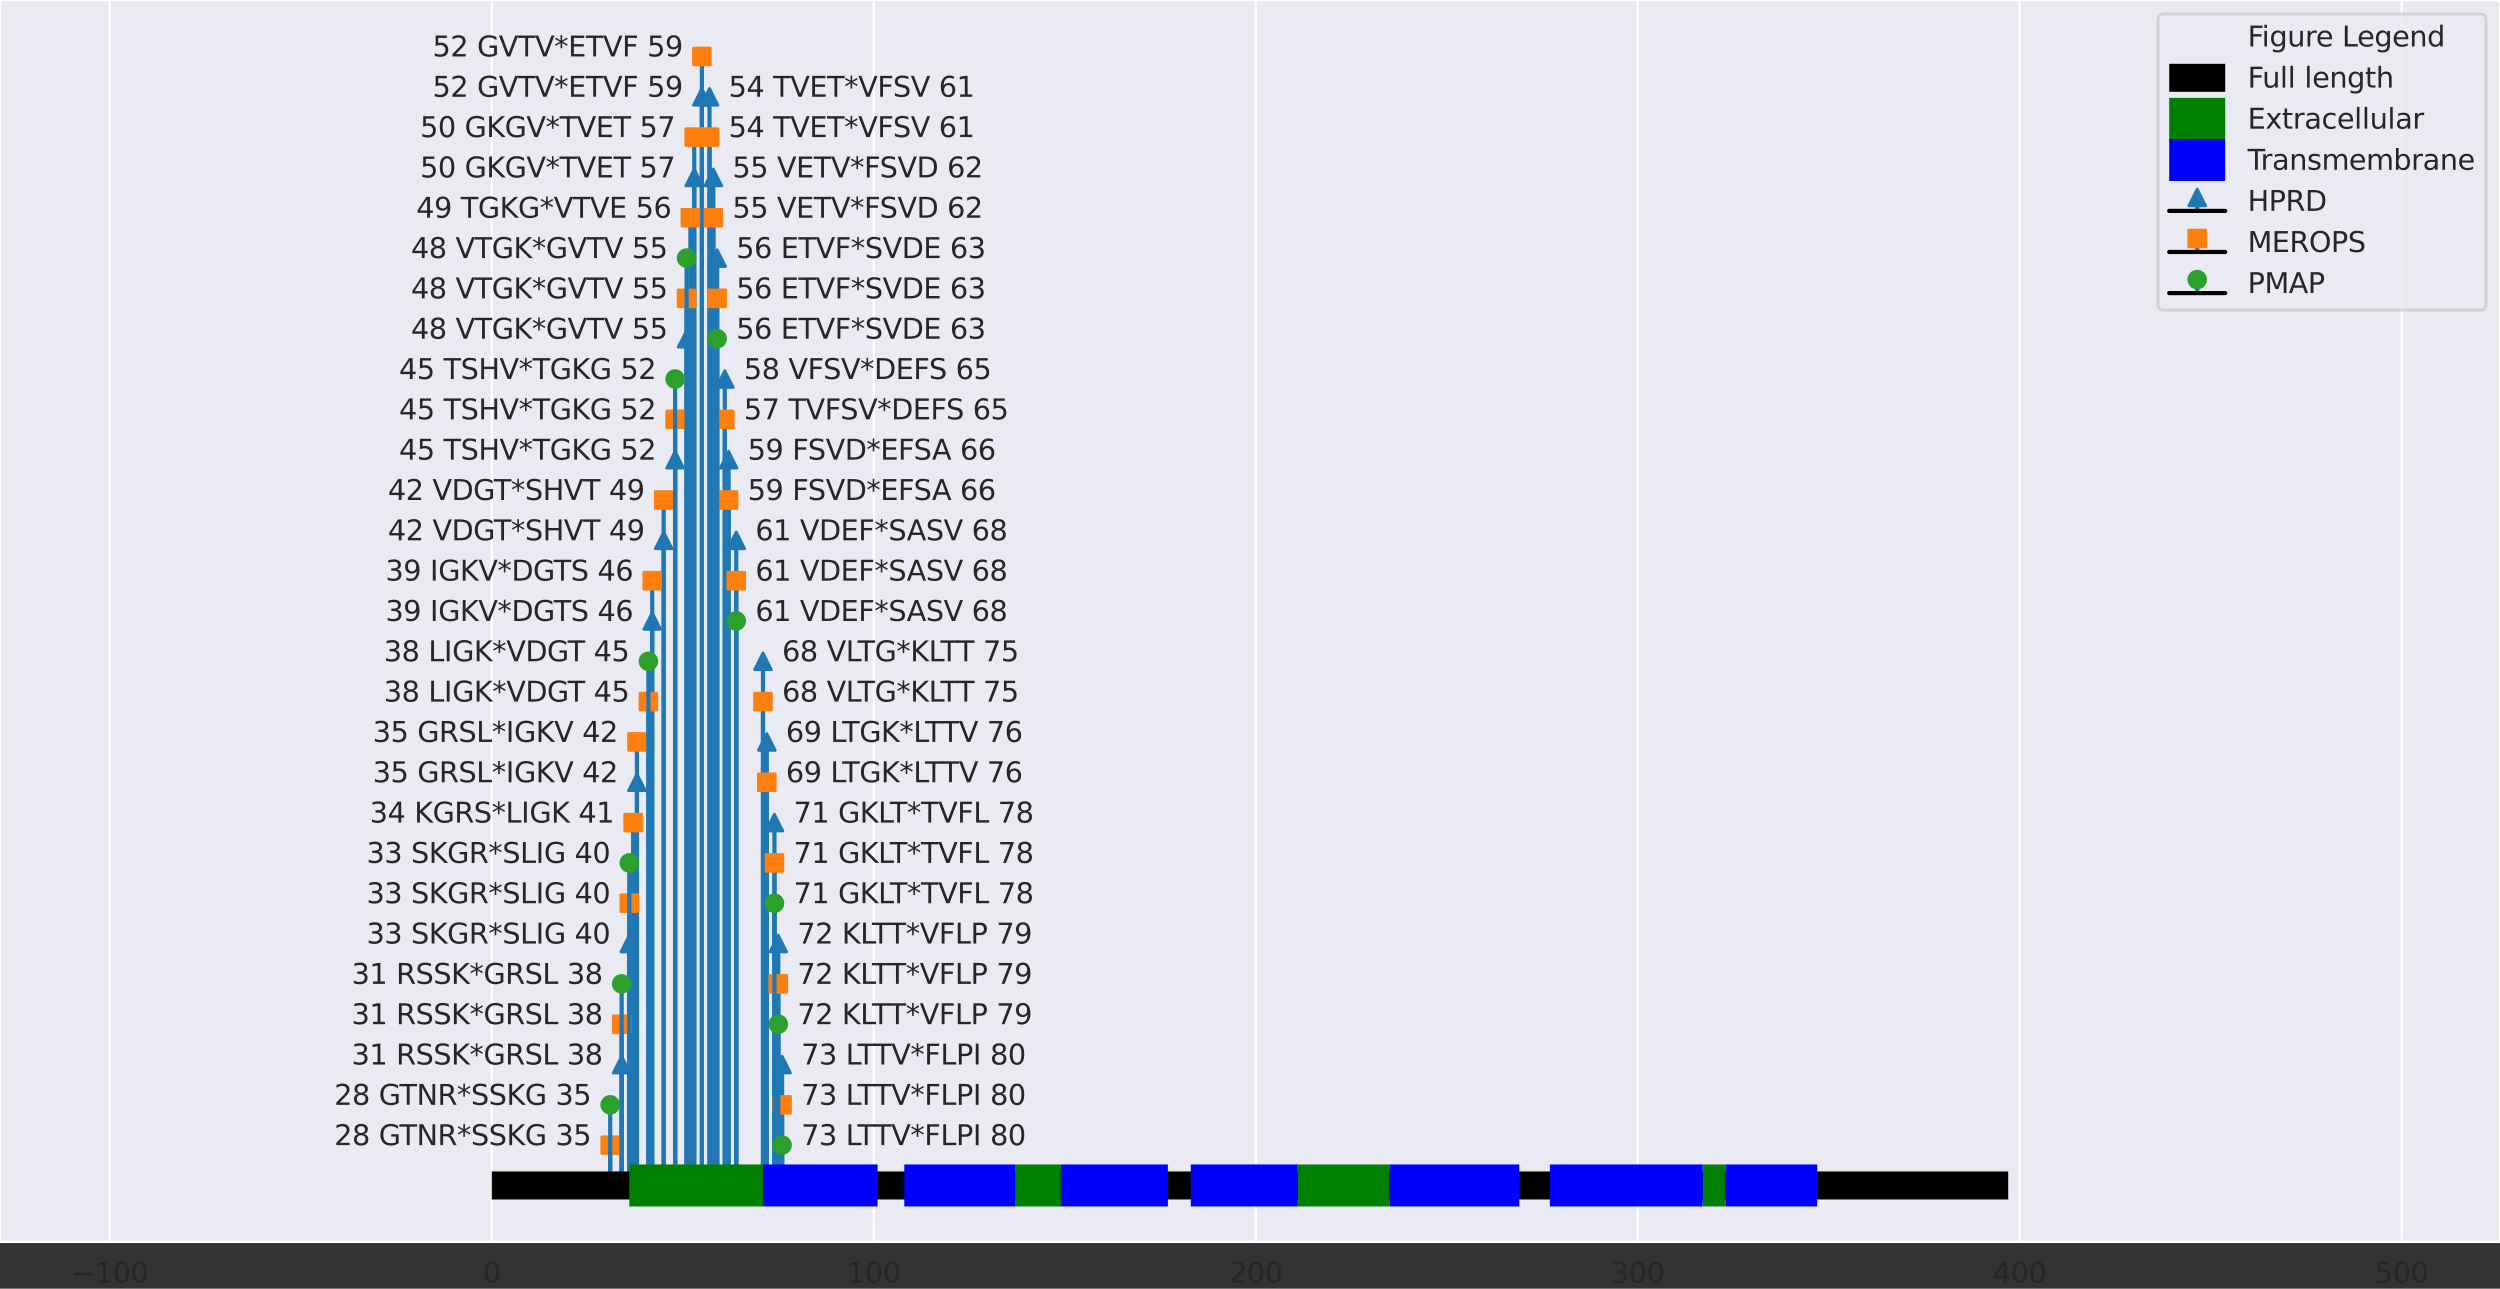 <?xml version="1.0" encoding="utf-8" standalone="no"?>
<!DOCTYPE svg PUBLIC "-//W3C//DTD SVG 1.1//EN"
  "http://www.w3.org/Graphics/SVG/1.1/DTD/svg11.dtd">
<svg xmlns:xlink="http://www.w3.org/1999/xlink" width="892.8pt" height="460.198pt" viewBox="0 0 892.8 460.198" xmlns="http://www.w3.org/2000/svg" version="1.1">
 <rect x="0" y="0" width="892.8" height="460.198" fill="#333333" stroke="none"/>
 <defs>
  <style type="text/css">*{stroke-linejoin: round; stroke-linecap: butt}</style>
 </defs>
 <g id="figure_1">
  <g id="axes_1">
   <g id="patch_1">
    <path d="M 0 443.52 
L 892.8 443.52 
L 892.8 -0 
L 0 -0 
z
" style="fill: #eaeaf2"/>
   </g>
   <g id="matplotlib.axis_1">
    <g id="xtick_1">
     <g id="line2d_1">
      <path d="M 39.218 443.52 
L 39.218 -0 
" clip-path="url(#p9096e40fc8)" style="fill: none; stroke: #ffffff; stroke-width: 0.8; stroke-linecap: round"/>
     </g>
     <g id="text_1">
      <!-- −100 -->
      <g style="fill: #262626" transform="translate(25.484 458.118)scale(0.1 -0.1)">
       <defs>
        <path id="DejaVuSans-2212" d="M 678 2272 
L 4684 2272 
L 4684 1741 
L 678 1741 
L 678 2272 
z
" transform="scale(0.016)"/>
        <path id="DejaVuSans-31" d="M 794 531 
L 1825 531 
L 1825 4091 
L 703 3866 
L 703 4441 
L 1819 4666 
L 2450 4666 
L 2450 531 
L 3481 531 
L 3481 0 
L 794 0 
L 794 531 
z
" transform="scale(0.016)"/>
        <path id="DejaVuSans-30" d="M 2034 4250 
Q 1547 4250 1301 3770 
Q 1056 3291 1056 2328 
Q 1056 1369 1301 889 
Q 1547 409 2034 409 
Q 2525 409 2770 889 
Q 3016 1369 3016 2328 
Q 3016 3291 2770 3770 
Q 2525 4250 2034 4250 
z
M 2034 4750 
Q 2819 4750 3233 4129 
Q 3647 3509 3647 2328 
Q 3647 1150 3233 529 
Q 2819 -91 2034 -91 
Q 1250 -91 836 529 
Q 422 1150 422 2328 
Q 422 3509 836 4129 
Q 1250 4750 2034 4750 
z
" transform="scale(0.016)"/>
       </defs>
       <use xlink:href="#DejaVuSans-2212"/>
       <use xlink:href="#DejaVuSans-31" x="83.789"/>
       <use xlink:href="#DejaVuSans-30" x="147.412"/>
       <use xlink:href="#DejaVuSans-30" x="211.035"/>
      </g>
     </g>
    </g>
    <g id="xtick_2">
     <g id="line2d_2">
      <path d="M 175.627 443.52 
L 175.627 -0 
" clip-path="url(#p9096e40fc8)" style="fill: none; stroke: #ffffff; stroke-width: 0.8; stroke-linecap: round"/>
     </g>
     <g id="text_2">
      <!-- 0 -->
      <g style="fill: #262626" transform="translate(172.446 458.118)scale(0.1 -0.1)">
       <use xlink:href="#DejaVuSans-30"/>
      </g>
     </g>
    </g>
    <g id="xtick_3">
     <g id="line2d_3">
      <path d="M 312.037 443.52 
L 312.037 -0 
" clip-path="url(#p9096e40fc8)" style="fill: none; stroke: #ffffff; stroke-width: 0.8; stroke-linecap: round"/>
     </g>
     <g id="text_3">
      <!-- 100 -->
      <g style="fill: #262626" transform="translate(302.493 458.118)scale(0.1 -0.1)">
       <use xlink:href="#DejaVuSans-31"/>
       <use xlink:href="#DejaVuSans-30" x="63.623"/>
       <use xlink:href="#DejaVuSans-30" x="127.246"/>
      </g>
     </g>
    </g>
    <g id="xtick_4">
     <g id="line2d_4">
      <path d="M 448.446 443.52 
L 448.446 -0 
" clip-path="url(#p9096e40fc8)" style="fill: none; stroke: #ffffff; stroke-width: 0.8; stroke-linecap: round"/>
     </g>
     <g id="text_4">
      <!-- 200 -->
      <g style="fill: #262626" transform="translate(438.902 458.118)scale(0.1 -0.1)">
       <defs>
        <path id="DejaVuSans-32" d="M 1228 531 
L 3431 531 
L 3431 0 
L 469 0 
L 469 531 
Q 828 903 1448 1529 
Q 2069 2156 2228 2338 
Q 2531 2678 2651 2914 
Q 2772 3150 2772 3378 
Q 2772 3750 2511 3984 
Q 2250 4219 1831 4219 
Q 1534 4219 1204 4116 
Q 875 4013 500 3803 
L 500 4441 
Q 881 4594 1212 4672 
Q 1544 4750 1819 4750 
Q 2544 4750 2975 4387 
Q 3406 4025 3406 3419 
Q 3406 3131 3298 2873 
Q 3191 2616 2906 2266 
Q 2828 2175 2409 1742 
Q 1991 1309 1228 531 
z
" transform="scale(0.016)"/>
       </defs>
       <use xlink:href="#DejaVuSans-32"/>
       <use xlink:href="#DejaVuSans-30" x="63.623"/>
       <use xlink:href="#DejaVuSans-30" x="127.246"/>
      </g>
     </g>
    </g>
    <g id="xtick_5">
     <g id="line2d_5">
      <path d="M 584.856 443.52 
L 584.856 -0 
" clip-path="url(#p9096e40fc8)" style="fill: none; stroke: #ffffff; stroke-width: 0.8; stroke-linecap: round"/>
     </g>
     <g id="text_5">
      <!-- 300 -->
      <g style="fill: #262626" transform="translate(575.312 458.118)scale(0.1 -0.1)">
       <defs>
        <path id="DejaVuSans-33" d="M 2597 2516 
Q 3050 2419 3304 2112 
Q 3559 1806 3559 1356 
Q 3559 666 3084 287 
Q 2609 -91 1734 -91 
Q 1441 -91 1130 -33 
Q 819 25 488 141 
L 488 750 
Q 750 597 1062 519 
Q 1375 441 1716 441 
Q 2309 441 2620 675 
Q 2931 909 2931 1356 
Q 2931 1769 2642 2001 
Q 2353 2234 1838 2234 
L 1294 2234 
L 1294 2753 
L 1863 2753 
Q 2328 2753 2575 2939 
Q 2822 3125 2822 3475 
Q 2822 3834 2567 4026 
Q 2313 4219 1838 4219 
Q 1578 4219 1281 4162 
Q 984 4106 628 3988 
L 628 4550 
Q 988 4650 1302 4700 
Q 1616 4750 1894 4750 
Q 2613 4750 3031 4423 
Q 3450 4097 3450 3541 
Q 3450 3153 3228 2886 
Q 3006 2619 2597 2516 
z
" transform="scale(0.016)"/>
       </defs>
       <use xlink:href="#DejaVuSans-33"/>
       <use xlink:href="#DejaVuSans-30" x="63.623"/>
       <use xlink:href="#DejaVuSans-30" x="127.246"/>
      </g>
     </g>
    </g>
    <g id="xtick_6">
     <g id="line2d_6">
      <path d="M 721.265 443.52 
L 721.265 -0 
" clip-path="url(#p9096e40fc8)" style="fill: none; stroke: #ffffff; stroke-width: 0.8; stroke-linecap: round"/>
     </g>
     <g id="text_6">
      <!-- 400 -->
      <g style="fill: #262626" transform="translate(711.721 458.118)scale(0.1 -0.1)">
       <defs>
        <path id="DejaVuSans-34" d="M 2419 4116 
L 825 1625 
L 2419 1625 
L 2419 4116 
z
M 2253 4666 
L 3047 4666 
L 3047 1625 
L 3713 1625 
L 3713 1100 
L 3047 1100 
L 3047 0 
L 2419 0 
L 2419 1100 
L 313 1100 
L 313 1709 
L 2253 4666 
z
" transform="scale(0.016)"/>
       </defs>
       <use xlink:href="#DejaVuSans-34"/>
       <use xlink:href="#DejaVuSans-30" x="63.623"/>
       <use xlink:href="#DejaVuSans-30" x="127.246"/>
      </g>
     </g>
    </g>
    <g id="xtick_7">
     <g id="line2d_7">
      <path d="M 857.675 443.52 
L 857.675 -0 
" clip-path="url(#p9096e40fc8)" style="fill: none; stroke: #ffffff; stroke-width: 0.8; stroke-linecap: round"/>
     </g>
     <g id="text_7">
      <!-- 500 -->
      <g style="fill: #262626" transform="translate(848.131 458.118)scale(0.1 -0.1)">
       <defs>
        <path id="DejaVuSans-35" d="M 691 4666 
L 3169 4666 
L 3169 4134 
L 1269 4134 
L 1269 2991 
Q 1406 3038 1543 3061 
Q 1681 3084 1819 3084 
Q 2600 3084 3056 2656 
Q 3513 2228 3513 1497 
Q 3513 744 3044 326 
Q 2575 -91 1722 -91 
Q 1428 -91 1123 -41 
Q 819 9 494 109 
L 494 744 
Q 775 591 1075 516 
Q 1375 441 1709 441 
Q 2250 441 2565 725 
Q 2881 1009 2881 1497 
Q 2881 1984 2565 2268 
Q 2250 2553 1709 2553 
Q 1456 2553 1204 2497 
Q 953 2441 691 2322 
L 691 4666 
z
" transform="scale(0.016)"/>
       </defs>
       <use xlink:href="#DejaVuSans-35"/>
       <use xlink:href="#DejaVuSans-30" x="63.623"/>
       <use xlink:href="#DejaVuSans-30" x="127.246"/>
      </g>
     </g>
    </g>
   </g>
   <g id="matplotlib.axis_2"/>
   <g id="LineCollection_1">
    <path d="M 222.006 423.36 
L 222.006 380.16 
" clip-path="url(#p9096e40fc8)" style="fill: none; stroke: #1f77b4; stroke-width: 1.5"/>
    <path d="M 224.735 423.36 
L 224.735 336.96 
" clip-path="url(#p9096e40fc8)" style="fill: none; stroke: #1f77b4; stroke-width: 1.5"/>
    <path d="M 227.463 423.36 
L 227.463 279.36 
" clip-path="url(#p9096e40fc8)" style="fill: none; stroke: #1f77b4; stroke-width: 1.5"/>
    <path d="M 232.919 423.36 
L 232.919 221.76 
" clip-path="url(#p9096e40fc8)" style="fill: none; stroke: #1f77b4; stroke-width: 1.5"/>
    <path d="M 237.011 423.36 
L 237.011 192.96 
" clip-path="url(#p9096e40fc8)" style="fill: none; stroke: #1f77b4; stroke-width: 1.5"/>
    <path d="M 241.104 423.36 
L 241.104 164.16 
" clip-path="url(#p9096e40fc8)" style="fill: none; stroke: #1f77b4; stroke-width: 1.5"/>
    <path d="M 245.196 423.36 
L 245.196 120.96 
" clip-path="url(#p9096e40fc8)" style="fill: none; stroke: #1f77b4; stroke-width: 1.5"/>
    <path d="M 247.924 423.36 
L 247.924 63.36 
" clip-path="url(#p9096e40fc8)" style="fill: none; stroke: #1f77b4; stroke-width: 1.5"/>
    <path d="M 250.652 423.36 
L 250.652 34.56 
" clip-path="url(#p9096e40fc8)" style="fill: none; stroke: #1f77b4; stroke-width: 1.5"/>
    <path d="M 253.381 423.36 
L 253.381 34.56 
" clip-path="url(#p9096e40fc8)" style="fill: none; stroke: #1f77b4; stroke-width: 1.5"/>
    <path d="M 254.745 423.36 
L 254.745 63.36 
" clip-path="url(#p9096e40fc8)" style="fill: none; stroke: #1f77b4; stroke-width: 1.5"/>
    <path d="M 256.109 423.36 
L 256.109 92.16 
" clip-path="url(#p9096e40fc8)" style="fill: none; stroke: #1f77b4; stroke-width: 1.5"/>
    <path d="M 258.837 423.36 
L 258.837 135.36 
" clip-path="url(#p9096e40fc8)" style="fill: none; stroke: #1f77b4; stroke-width: 1.5"/>
    <path d="M 260.201 423.36 
L 260.201 164.16 
" clip-path="url(#p9096e40fc8)" style="fill: none; stroke: #1f77b4; stroke-width: 1.5"/>
    <path d="M 262.929 423.36 
L 262.929 192.96 
" clip-path="url(#p9096e40fc8)" style="fill: none; stroke: #1f77b4; stroke-width: 1.5"/>
    <path d="M 272.478 423.36 
L 272.478 236.16 
" clip-path="url(#p9096e40fc8)" style="fill: none; stroke: #1f77b4; stroke-width: 1.5"/>
    <path d="M 273.842 423.36 
L 273.842 264.96 
" clip-path="url(#p9096e40fc8)" style="fill: none; stroke: #1f77b4; stroke-width: 1.5"/>
    <path d="M 276.57 423.36 
L 276.57 293.76 
" clip-path="url(#p9096e40fc8)" style="fill: none; stroke: #1f77b4; stroke-width: 1.5"/>
    <path d="M 277.934 423.36 
L 277.934 336.96 
" clip-path="url(#p9096e40fc8)" style="fill: none; stroke: #1f77b4; stroke-width: 1.5"/>
    <path d="M 279.298 423.36 
L 279.298 380.16 
" clip-path="url(#p9096e40fc8)" style="fill: none; stroke: #1f77b4; stroke-width: 1.5"/>
   </g>
   <g id="line2d_8">
    <defs>
     <path id="m3d5aa0dee3" d="M 0 -3 
L -3 3 
L 3 3 
z
" style="stroke: #1f77b4; stroke-linejoin: miter"/>
    </defs>
    <g clip-path="url(#p9096e40fc8)">
     <use xlink:href="#m3d5aa0dee3" x="222.006" y="380.16" style="fill: #1f77b4; stroke: #1f77b4; stroke-linejoin: miter"/>
     <use xlink:href="#m3d5aa0dee3" x="224.735" y="336.96" style="fill: #1f77b4; stroke: #1f77b4; stroke-linejoin: miter"/>
     <use xlink:href="#m3d5aa0dee3" x="227.463" y="279.36" style="fill: #1f77b4; stroke: #1f77b4; stroke-linejoin: miter"/>
     <use xlink:href="#m3d5aa0dee3" x="232.919" y="221.76" style="fill: #1f77b4; stroke: #1f77b4; stroke-linejoin: miter"/>
     <use xlink:href="#m3d5aa0dee3" x="237.011" y="192.96" style="fill: #1f77b4; stroke: #1f77b4; stroke-linejoin: miter"/>
     <use xlink:href="#m3d5aa0dee3" x="241.104" y="164.16" style="fill: #1f77b4; stroke: #1f77b4; stroke-linejoin: miter"/>
     <use xlink:href="#m3d5aa0dee3" x="245.196" y="120.96" style="fill: #1f77b4; stroke: #1f77b4; stroke-linejoin: miter"/>
     <use xlink:href="#m3d5aa0dee3" x="247.924" y="63.36" style="fill: #1f77b4; stroke: #1f77b4; stroke-linejoin: miter"/>
     <use xlink:href="#m3d5aa0dee3" x="250.652" y="34.56" style="fill: #1f77b4; stroke: #1f77b4; stroke-linejoin: miter"/>
     <use xlink:href="#m3d5aa0dee3" x="253.381" y="34.56" style="fill: #1f77b4; stroke: #1f77b4; stroke-linejoin: miter"/>
     <use xlink:href="#m3d5aa0dee3" x="254.745" y="63.36" style="fill: #1f77b4; stroke: #1f77b4; stroke-linejoin: miter"/>
     <use xlink:href="#m3d5aa0dee3" x="256.109" y="92.16" style="fill: #1f77b4; stroke: #1f77b4; stroke-linejoin: miter"/>
     <use xlink:href="#m3d5aa0dee3" x="258.837" y="135.36" style="fill: #1f77b4; stroke: #1f77b4; stroke-linejoin: miter"/>
     <use xlink:href="#m3d5aa0dee3" x="260.201" y="164.16" style="fill: #1f77b4; stroke: #1f77b4; stroke-linejoin: miter"/>
     <use xlink:href="#m3d5aa0dee3" x="262.929" y="192.96" style="fill: #1f77b4; stroke: #1f77b4; stroke-linejoin: miter"/>
     <use xlink:href="#m3d5aa0dee3" x="272.478" y="236.16" style="fill: #1f77b4; stroke: #1f77b4; stroke-linejoin: miter"/>
     <use xlink:href="#m3d5aa0dee3" x="273.842" y="264.96" style="fill: #1f77b4; stroke: #1f77b4; stroke-linejoin: miter"/>
     <use xlink:href="#m3d5aa0dee3" x="276.57" y="293.76" style="fill: #1f77b4; stroke: #1f77b4; stroke-linejoin: miter"/>
     <use xlink:href="#m3d5aa0dee3" x="277.934" y="336.96" style="fill: #1f77b4; stroke: #1f77b4; stroke-linejoin: miter"/>
     <use xlink:href="#m3d5aa0dee3" x="279.298" y="380.16" style="fill: #1f77b4; stroke: #1f77b4; stroke-linejoin: miter"/>
    </g>
   </g>
   <g id="line2d_9">
    <path d="M 222.006 423.36 
L 279.298 423.36 
" clip-path="url(#p9096e40fc8)" style="fill: none; stroke: #000000; stroke-width: 1.5; stroke-linecap: round"/>
   </g>
   <g id="LineCollection_2">
    <path d="M 217.914 423.36 
L 217.914 408.96 
" clip-path="url(#p9096e40fc8)" style="fill: none; stroke: #1f77b4; stroke-width: 1.5"/>
    <path d="M 222.006 423.36 
L 222.006 365.76 
" clip-path="url(#p9096e40fc8)" style="fill: none; stroke: #1f77b4; stroke-width: 1.5"/>
    <path d="M 224.735 423.36 
L 224.735 322.56 
" clip-path="url(#p9096e40fc8)" style="fill: none; stroke: #1f77b4; stroke-width: 1.5"/>
    <path d="M 226.099 423.36 
L 226.099 293.76 
" clip-path="url(#p9096e40fc8)" style="fill: none; stroke: #1f77b4; stroke-width: 1.5"/>
    <path d="M 227.463 423.36 
L 227.463 264.96 
" clip-path="url(#p9096e40fc8)" style="fill: none; stroke: #1f77b4; stroke-width: 1.5"/>
    <path d="M 231.555 423.36 
L 231.555 250.56 
" clip-path="url(#p9096e40fc8)" style="fill: none; stroke: #1f77b4; stroke-width: 1.5"/>
    <path d="M 232.919 423.36 
L 232.919 207.36 
" clip-path="url(#p9096e40fc8)" style="fill: none; stroke: #1f77b4; stroke-width: 1.5"/>
    <path d="M 237.011 423.36 
L 237.011 178.56 
" clip-path="url(#p9096e40fc8)" style="fill: none; stroke: #1f77b4; stroke-width: 1.5"/>
    <path d="M 241.104 423.36 
L 241.104 149.76 
" clip-path="url(#p9096e40fc8)" style="fill: none; stroke: #1f77b4; stroke-width: 1.5"/>
    <path d="M 245.196 423.36 
L 245.196 106.56 
" clip-path="url(#p9096e40fc8)" style="fill: none; stroke: #1f77b4; stroke-width: 1.5"/>
    <path d="M 246.56 423.36 
L 246.56 77.76 
" clip-path="url(#p9096e40fc8)" style="fill: none; stroke: #1f77b4; stroke-width: 1.5"/>
    <path d="M 247.924 423.36 
L 247.924 48.96 
" clip-path="url(#p9096e40fc8)" style="fill: none; stroke: #1f77b4; stroke-width: 1.5"/>
    <path d="M 250.652 423.36 
L 250.652 20.16 
" clip-path="url(#p9096e40fc8)" style="fill: none; stroke: #1f77b4; stroke-width: 1.5"/>
    <path d="M 253.381 423.36 
L 253.381 48.96 
" clip-path="url(#p9096e40fc8)" style="fill: none; stroke: #1f77b4; stroke-width: 1.5"/>
    <path d="M 254.745 423.36 
L 254.745 77.76 
" clip-path="url(#p9096e40fc8)" style="fill: none; stroke: #1f77b4; stroke-width: 1.5"/>
    <path d="M 256.109 423.36 
L 256.109 106.56 
" clip-path="url(#p9096e40fc8)" style="fill: none; stroke: #1f77b4; stroke-width: 1.5"/>
    <path d="M 258.837 423.36 
L 258.837 149.76 
" clip-path="url(#p9096e40fc8)" style="fill: none; stroke: #1f77b4; stroke-width: 1.5"/>
    <path d="M 260.201 423.36 
L 260.201 178.56 
" clip-path="url(#p9096e40fc8)" style="fill: none; stroke: #1f77b4; stroke-width: 1.5"/>
    <path d="M 262.929 423.36 
L 262.929 207.36 
" clip-path="url(#p9096e40fc8)" style="fill: none; stroke: #1f77b4; stroke-width: 1.5"/>
    <path d="M 272.478 423.36 
L 272.478 250.56 
" clip-path="url(#p9096e40fc8)" style="fill: none; stroke: #1f77b4; stroke-width: 1.5"/>
    <path d="M 273.842 423.36 
L 273.842 279.36 
" clip-path="url(#p9096e40fc8)" style="fill: none; stroke: #1f77b4; stroke-width: 1.5"/>
    <path d="M 276.57 423.36 
L 276.57 308.16 
" clip-path="url(#p9096e40fc8)" style="fill: none; stroke: #1f77b4; stroke-width: 1.5"/>
    <path d="M 277.934 423.36 
L 277.934 351.36 
" clip-path="url(#p9096e40fc8)" style="fill: none; stroke: #1f77b4; stroke-width: 1.5"/>
    <path d="M 279.298 423.36 
L 279.298 394.56 
" clip-path="url(#p9096e40fc8)" style="fill: none; stroke: #1f77b4; stroke-width: 1.5"/>
   </g>
   <g id="line2d_10">
    <defs>
     <path id="ma2f7553562" d="M -3 3 
L 3 3 
L 3 -3 
L -3 -3 
z
" style="stroke: #ff7f0e; stroke-linejoin: miter"/>
    </defs>
    <g clip-path="url(#p9096e40fc8)">
     <use xlink:href="#ma2f7553562" x="217.914" y="408.96" style="fill: #ff7f0e; stroke: #ff7f0e; stroke-linejoin: miter"/>
     <use xlink:href="#ma2f7553562" x="222.006" y="365.76" style="fill: #ff7f0e; stroke: #ff7f0e; stroke-linejoin: miter"/>
     <use xlink:href="#ma2f7553562" x="224.735" y="322.56" style="fill: #ff7f0e; stroke: #ff7f0e; stroke-linejoin: miter"/>
     <use xlink:href="#ma2f7553562" x="226.099" y="293.76" style="fill: #ff7f0e; stroke: #ff7f0e; stroke-linejoin: miter"/>
     <use xlink:href="#ma2f7553562" x="227.463" y="264.96" style="fill: #ff7f0e; stroke: #ff7f0e; stroke-linejoin: miter"/>
     <use xlink:href="#ma2f7553562" x="231.555" y="250.56" style="fill: #ff7f0e; stroke: #ff7f0e; stroke-linejoin: miter"/>
     <use xlink:href="#ma2f7553562" x="232.919" y="207.36" style="fill: #ff7f0e; stroke: #ff7f0e; stroke-linejoin: miter"/>
     <use xlink:href="#ma2f7553562" x="237.011" y="178.56" style="fill: #ff7f0e; stroke: #ff7f0e; stroke-linejoin: miter"/>
     <use xlink:href="#ma2f7553562" x="241.104" y="149.76" style="fill: #ff7f0e; stroke: #ff7f0e; stroke-linejoin: miter"/>
     <use xlink:href="#ma2f7553562" x="245.196" y="106.56" style="fill: #ff7f0e; stroke: #ff7f0e; stroke-linejoin: miter"/>
     <use xlink:href="#ma2f7553562" x="246.56" y="77.76" style="fill: #ff7f0e; stroke: #ff7f0e; stroke-linejoin: miter"/>
     <use xlink:href="#ma2f7553562" x="247.924" y="48.96" style="fill: #ff7f0e; stroke: #ff7f0e; stroke-linejoin: miter"/>
     <use xlink:href="#ma2f7553562" x="250.652" y="20.16" style="fill: #ff7f0e; stroke: #ff7f0e; stroke-linejoin: miter"/>
     <use xlink:href="#ma2f7553562" x="253.381" y="48.96" style="fill: #ff7f0e; stroke: #ff7f0e; stroke-linejoin: miter"/>
     <use xlink:href="#ma2f7553562" x="254.745" y="77.76" style="fill: #ff7f0e; stroke: #ff7f0e; stroke-linejoin: miter"/>
     <use xlink:href="#ma2f7553562" x="256.109" y="106.56" style="fill: #ff7f0e; stroke: #ff7f0e; stroke-linejoin: miter"/>
     <use xlink:href="#ma2f7553562" x="258.837" y="149.76" style="fill: #ff7f0e; stroke: #ff7f0e; stroke-linejoin: miter"/>
     <use xlink:href="#ma2f7553562" x="260.201" y="178.56" style="fill: #ff7f0e; stroke: #ff7f0e; stroke-linejoin: miter"/>
     <use xlink:href="#ma2f7553562" x="262.929" y="207.36" style="fill: #ff7f0e; stroke: #ff7f0e; stroke-linejoin: miter"/>
     <use xlink:href="#ma2f7553562" x="272.478" y="250.56" style="fill: #ff7f0e; stroke: #ff7f0e; stroke-linejoin: miter"/>
     <use xlink:href="#ma2f7553562" x="273.842" y="279.36" style="fill: #ff7f0e; stroke: #ff7f0e; stroke-linejoin: miter"/>
     <use xlink:href="#ma2f7553562" x="276.57" y="308.16" style="fill: #ff7f0e; stroke: #ff7f0e; stroke-linejoin: miter"/>
     <use xlink:href="#ma2f7553562" x="277.934" y="351.36" style="fill: #ff7f0e; stroke: #ff7f0e; stroke-linejoin: miter"/>
     <use xlink:href="#ma2f7553562" x="279.298" y="394.56" style="fill: #ff7f0e; stroke: #ff7f0e; stroke-linejoin: miter"/>
    </g>
   </g>
   <g id="line2d_11">
    <path d="M 217.914 423.36 
L 279.298 423.36 
" clip-path="url(#p9096e40fc8)" style="fill: none; stroke: #000000; stroke-width: 1.5; stroke-linecap: round"/>
   </g>
   <g id="LineCollection_3">
    <path d="M 217.914 423.36 
L 217.914 394.56 
" clip-path="url(#p9096e40fc8)" style="fill: none; stroke: #1f77b4; stroke-width: 1.5"/>
    <path d="M 222.006 423.36 
L 222.006 351.36 
" clip-path="url(#p9096e40fc8)" style="fill: none; stroke: #1f77b4; stroke-width: 1.5"/>
    <path d="M 224.735 423.36 
L 224.735 308.16 
" clip-path="url(#p9096e40fc8)" style="fill: none; stroke: #1f77b4; stroke-width: 1.5"/>
    <path d="M 231.555 423.36 
L 231.555 236.16 
" clip-path="url(#p9096e40fc8)" style="fill: none; stroke: #1f77b4; stroke-width: 1.5"/>
    <path d="M 241.104 423.36 
L 241.104 135.36 
" clip-path="url(#p9096e40fc8)" style="fill: none; stroke: #1f77b4; stroke-width: 1.5"/>
    <path d="M 245.196 423.36 
L 245.196 92.16 
" clip-path="url(#p9096e40fc8)" style="fill: none; stroke: #1f77b4; stroke-width: 1.5"/>
    <path d="M 256.109 423.36 
L 256.109 120.96 
" clip-path="url(#p9096e40fc8)" style="fill: none; stroke: #1f77b4; stroke-width: 1.5"/>
    <path d="M 262.929 423.36 
L 262.929 221.76 
" clip-path="url(#p9096e40fc8)" style="fill: none; stroke: #1f77b4; stroke-width: 1.5"/>
    <path d="M 276.57 423.36 
L 276.57 322.56 
" clip-path="url(#p9096e40fc8)" style="fill: none; stroke: #1f77b4; stroke-width: 1.5"/>
    <path d="M 277.934 423.36 
L 277.934 365.76 
" clip-path="url(#p9096e40fc8)" style="fill: none; stroke: #1f77b4; stroke-width: 1.5"/>
    <path d="M 279.298 423.36 
L 279.298 408.96 
" clip-path="url(#p9096e40fc8)" style="fill: none; stroke: #1f77b4; stroke-width: 1.5"/>
   </g>
   <g id="line2d_12">
    <defs>
     <path id="m0f6d337374" d="M 0 3 
C 0.796 3 1.559 2.684 2.121 2.121 
C 2.684 1.559 3 0.796 3 0 
C 3 -0.796 2.684 -1.559 2.121 -2.121 
C 1.559 -2.684 0.796 -3 0 -3 
C -0.796 -3 -1.559 -2.684 -2.121 -2.121 
C -2.684 -1.559 -3 -0.796 -3 0 
C -3 0.796 -2.684 1.559 -2.121 2.121 
C -1.559 2.684 -0.796 3 0 3 
z
" style="stroke: #2ca02c"/>
    </defs>
    <g clip-path="url(#p9096e40fc8)">
     <use xlink:href="#m0f6d337374" x="217.914" y="394.56" style="fill: #2ca02c; stroke: #2ca02c"/>
     <use xlink:href="#m0f6d337374" x="222.006" y="351.36" style="fill: #2ca02c; stroke: #2ca02c"/>
     <use xlink:href="#m0f6d337374" x="224.735" y="308.16" style="fill: #2ca02c; stroke: #2ca02c"/>
     <use xlink:href="#m0f6d337374" x="231.555" y="236.16" style="fill: #2ca02c; stroke: #2ca02c"/>
     <use xlink:href="#m0f6d337374" x="241.104" y="135.36" style="fill: #2ca02c; stroke: #2ca02c"/>
     <use xlink:href="#m0f6d337374" x="245.196" y="92.16" style="fill: #2ca02c; stroke: #2ca02c"/>
     <use xlink:href="#m0f6d337374" x="256.109" y="120.96" style="fill: #2ca02c; stroke: #2ca02c"/>
     <use xlink:href="#m0f6d337374" x="262.929" y="221.76" style="fill: #2ca02c; stroke: #2ca02c"/>
     <use xlink:href="#m0f6d337374" x="276.57" y="322.56" style="fill: #2ca02c; stroke: #2ca02c"/>
     <use xlink:href="#m0f6d337374" x="277.934" y="365.76" style="fill: #2ca02c; stroke: #2ca02c"/>
     <use xlink:href="#m0f6d337374" x="279.298" y="408.96" style="fill: #2ca02c; stroke: #2ca02c"/>
    </g>
   </g>
   <g id="line2d_13">
    <path d="M 217.914 423.36 
L 279.298 423.36 
" clip-path="url(#p9096e40fc8)" style="fill: none; stroke: #000000; stroke-width: 1.5; stroke-linecap: round"/>
   </g>
   <g id="patch_2">
    <path d="M 0 443.52 
L 0 -0 
" style="fill: none; stroke: #ffffff; stroke-width: 0.8; stroke-linejoin: miter; stroke-linecap: square"/>
   </g>
   <g id="patch_3">
    <path d="M 892.8 443.52 
L 892.8 -0 
" style="fill: none; stroke: #ffffff; stroke-width: 0.8; stroke-linejoin: miter; stroke-linecap: square"/>
   </g>
   <g id="patch_4">
    <path d="M 0 443.52 
L 892.8 443.52 
" style="fill: none; stroke: #ffffff; stroke-width: 0.8; stroke-linejoin: miter; stroke-linecap: square"/>
   </g>
   <g id="patch_5">
    <path d="M 0 -0 
L 892.8 -0 
" style="fill: none; stroke: #ffffff; stroke-width: 0.8; stroke-linejoin: miter; stroke-linecap: square"/>
   </g>
   <g id="text_8">
    <!-- 31 RSSK*GRSL 38 -->
    <g style="fill: #262626" transform="translate(125.559 380.16)scale(0.1 -0.1)">
     <defs>
      <path id="DejaVuSans-20" transform="scale(0.016)"/>
      <path id="DejaVuSans-52" d="M 2841 2188 
Q 3044 2119 3236 1894 
Q 3428 1669 3622 1275 
L 4263 0 
L 3584 0 
L 2988 1197 
Q 2756 1666 2539 1819 
Q 2322 1972 1947 1972 
L 1259 1972 
L 1259 0 
L 628 0 
L 628 4666 
L 2053 4666 
Q 2853 4666 3247 4331 
Q 3641 3997 3641 3322 
Q 3641 2881 3436 2590 
Q 3231 2300 2841 2188 
z
M 1259 4147 
L 1259 2491 
L 2053 2491 
Q 2509 2491 2742 2702 
Q 2975 2913 2975 3322 
Q 2975 3731 2742 3939 
Q 2509 4147 2053 4147 
L 1259 4147 
z
" transform="scale(0.016)"/>
      <path id="DejaVuSans-53" d="M 3425 4513 
L 3425 3897 
Q 3066 4069 2747 4153 
Q 2428 4238 2131 4238 
Q 1616 4238 1336 4038 
Q 1056 3838 1056 3469 
Q 1056 3159 1242 3001 
Q 1428 2844 1947 2747 
L 2328 2669 
Q 3034 2534 3370 2195 
Q 3706 1856 3706 1288 
Q 3706 609 3251 259 
Q 2797 -91 1919 -91 
Q 1588 -91 1214 -16 
Q 841 59 441 206 
L 441 856 
Q 825 641 1194 531 
Q 1563 422 1919 422 
Q 2459 422 2753 634 
Q 3047 847 3047 1241 
Q 3047 1584 2836 1778 
Q 2625 1972 2144 2069 
L 1759 2144 
Q 1053 2284 737 2584 
Q 422 2884 422 3419 
Q 422 4038 858 4394 
Q 1294 4750 2059 4750 
Q 2388 4750 2728 4690 
Q 3069 4631 3425 4513 
z
" transform="scale(0.016)"/>
      <path id="DejaVuSans-4b" d="M 628 4666 
L 1259 4666 
L 1259 2694 
L 3353 4666 
L 4166 4666 
L 1850 2491 
L 4331 0 
L 3500 0 
L 1259 2247 
L 1259 0 
L 628 0 
L 628 4666 
z
" transform="scale(0.016)"/>
      <path id="DejaVuSans-2a" d="M 3009 3897 
L 1888 3291 
L 3009 2681 
L 2828 2375 
L 1778 3009 
L 1778 1831 
L 1422 1831 
L 1422 3009 
L 372 2375 
L 191 2681 
L 1313 3291 
L 191 3897 
L 372 4206 
L 1422 3572 
L 1422 4750 
L 1778 4750 
L 1778 3572 
L 2828 4206 
L 3009 3897 
z
" transform="scale(0.016)"/>
      <path id="DejaVuSans-47" d="M 3809 666 
L 3809 1919 
L 2778 1919 
L 2778 2438 
L 4434 2438 
L 4434 434 
Q 4069 175 3628 42 
Q 3188 -91 2688 -91 
Q 1594 -91 976 548 
Q 359 1188 359 2328 
Q 359 3472 976 4111 
Q 1594 4750 2688 4750 
Q 3144 4750 3555 4637 
Q 3966 4525 4313 4306 
L 4313 3634 
Q 3963 3931 3569 4081 
Q 3175 4231 2741 4231 
Q 1884 4231 1454 3753 
Q 1025 3275 1025 2328 
Q 1025 1384 1454 906 
Q 1884 428 2741 428 
Q 3075 428 3337 486 
Q 3600 544 3809 666 
z
" transform="scale(0.016)"/>
      <path id="DejaVuSans-4c" d="M 628 4666 
L 1259 4666 
L 1259 531 
L 3531 531 
L 3531 0 
L 628 0 
L 628 4666 
z
" transform="scale(0.016)"/>
      <path id="DejaVuSans-38" d="M 2034 2216 
Q 1584 2216 1326 1975 
Q 1069 1734 1069 1313 
Q 1069 891 1326 650 
Q 1584 409 2034 409 
Q 2484 409 2743 651 
Q 3003 894 3003 1313 
Q 3003 1734 2745 1975 
Q 2488 2216 2034 2216 
z
M 1403 2484 
Q 997 2584 770 2862 
Q 544 3141 544 3541 
Q 544 4100 942 4425 
Q 1341 4750 2034 4750 
Q 2731 4750 3128 4425 
Q 3525 4100 3525 3541 
Q 3525 3141 3298 2862 
Q 3072 2584 2669 2484 
Q 3125 2378 3379 2068 
Q 3634 1759 3634 1313 
Q 3634 634 3220 271 
Q 2806 -91 2034 -91 
Q 1263 -91 848 271 
Q 434 634 434 1313 
Q 434 1759 690 2068 
Q 947 2378 1403 2484 
z
M 1172 3481 
Q 1172 3119 1398 2916 
Q 1625 2713 2034 2713 
Q 2441 2713 2670 2916 
Q 2900 3119 2900 3481 
Q 2900 3844 2670 4047 
Q 2441 4250 2034 4250 
Q 1625 4250 1398 4047 
Q 1172 3844 1172 3481 
z
" transform="scale(0.016)"/>
     </defs>
     <use xlink:href="#DejaVuSans-33"/>
     <use xlink:href="#DejaVuSans-31" x="63.623"/>
     <use xlink:href="#DejaVuSans-20" x="127.246"/>
     <use xlink:href="#DejaVuSans-52" x="159.033"/>
     <use xlink:href="#DejaVuSans-53" x="228.516"/>
     <use xlink:href="#DejaVuSans-53" x="291.992"/>
     <use xlink:href="#DejaVuSans-4b" x="355.469"/>
     <use xlink:href="#DejaVuSans-2a" x="421.045"/>
     <use xlink:href="#DejaVuSans-47" x="471.045"/>
     <use xlink:href="#DejaVuSans-52" x="548.535"/>
     <use xlink:href="#DejaVuSans-53" x="618.018"/>
     <use xlink:href="#DejaVuSans-4c" x="681.494"/>
     <use xlink:href="#DejaVuSans-20" x="737.207"/>
     <use xlink:href="#DejaVuSans-33" x="768.994"/>
     <use xlink:href="#DejaVuSans-38" x="832.617"/>
    </g>
   </g>
   <g id="text_9">
    <!-- 33 SKGR*SLIG 40 -->
    <g style="fill: #262626" transform="translate(130.886 336.96)scale(0.1 -0.1)">
     <defs>
      <path id="DejaVuSans-49" d="M 628 4666 
L 1259 4666 
L 1259 0 
L 628 0 
L 628 4666 
z
" transform="scale(0.016)"/>
     </defs>
     <use xlink:href="#DejaVuSans-33"/>
     <use xlink:href="#DejaVuSans-33" x="63.623"/>
     <use xlink:href="#DejaVuSans-20" x="127.246"/>
     <use xlink:href="#DejaVuSans-53" x="159.033"/>
     <use xlink:href="#DejaVuSans-4b" x="222.51"/>
     <use xlink:href="#DejaVuSans-47" x="288.086"/>
     <use xlink:href="#DejaVuSans-52" x="365.576"/>
     <use xlink:href="#DejaVuSans-2a" x="435.059"/>
     <use xlink:href="#DejaVuSans-53" x="485.059"/>
     <use xlink:href="#DejaVuSans-4c" x="548.535"/>
     <use xlink:href="#DejaVuSans-49" x="604.248"/>
     <use xlink:href="#DejaVuSans-47" x="633.74"/>
     <use xlink:href="#DejaVuSans-20" x="711.23"/>
     <use xlink:href="#DejaVuSans-34" x="743.018"/>
     <use xlink:href="#DejaVuSans-30" x="806.641"/>
    </g>
   </g>
   <g id="text_10">
    <!-- 35 GRSL*IGKV 42 -->
    <g style="fill: #262626" transform="translate(133.122 279.36)scale(0.1 -0.1)">
     <defs>
      <path id="DejaVuSans-56" d="M 1831 0 
L 50 4666 
L 709 4666 
L 2188 738 
L 3669 4666 
L 4325 4666 
L 2547 0 
L 1831 0 
z
" transform="scale(0.016)"/>
     </defs>
     <use xlink:href="#DejaVuSans-33"/>
     <use xlink:href="#DejaVuSans-35" x="63.623"/>
     <use xlink:href="#DejaVuSans-20" x="127.246"/>
     <use xlink:href="#DejaVuSans-47" x="159.033"/>
     <use xlink:href="#DejaVuSans-52" x="236.523"/>
     <use xlink:href="#DejaVuSans-53" x="306.006"/>
     <use xlink:href="#DejaVuSans-4c" x="369.482"/>
     <use xlink:href="#DejaVuSans-2a" x="425.195"/>
     <use xlink:href="#DejaVuSans-49" x="475.195"/>
     <use xlink:href="#DejaVuSans-47" x="504.688"/>
     <use xlink:href="#DejaVuSans-4b" x="582.178"/>
     <use xlink:href="#DejaVuSans-56" x="647.754"/>
     <use xlink:href="#DejaVuSans-20" x="716.162"/>
     <use xlink:href="#DejaVuSans-34" x="747.949"/>
     <use xlink:href="#DejaVuSans-32" x="811.572"/>
    </g>
   </g>
   <g id="text_11">
    <!-- 39 IGKV*DGTS 46 -->
    <g style="fill: #262626" transform="translate(137.653 221.76)scale(0.1 -0.1)">
     <defs>
      <path id="DejaVuSans-39" d="M 703 97 
L 703 672 
Q 941 559 1184 500 
Q 1428 441 1663 441 
Q 2288 441 2617 861 
Q 2947 1281 2994 2138 
Q 2813 1869 2534 1725 
Q 2256 1581 1919 1581 
Q 1219 1581 811 2004 
Q 403 2428 403 3163 
Q 403 3881 828 4315 
Q 1253 4750 1959 4750 
Q 2769 4750 3195 4129 
Q 3622 3509 3622 2328 
Q 3622 1225 3098 567 
Q 2575 -91 1691 -91 
Q 1453 -91 1209 -44 
Q 966 3 703 97 
z
M 1959 2075 
Q 2384 2075 2632 2365 
Q 2881 2656 2881 3163 
Q 2881 3666 2632 3958 
Q 2384 4250 1959 4250 
Q 1534 4250 1286 3958 
Q 1038 3666 1038 3163 
Q 1038 2656 1286 2365 
Q 1534 2075 1959 2075 
z
" transform="scale(0.016)"/>
      <path id="DejaVuSans-44" d="M 1259 4147 
L 1259 519 
L 2022 519 
Q 2988 519 3436 956 
Q 3884 1394 3884 2338 
Q 3884 3275 3436 3711 
Q 2988 4147 2022 4147 
L 1259 4147 
z
M 628 4666 
L 1925 4666 
Q 3281 4666 3915 4102 
Q 4550 3538 4550 2338 
Q 4550 1131 3912 565 
Q 3275 0 1925 0 
L 628 0 
L 628 4666 
z
" transform="scale(0.016)"/>
      <path id="DejaVuSans-54" d="M -19 4666 
L 3928 4666 
L 3928 4134 
L 2272 4134 
L 2272 0 
L 1638 0 
L 1638 4134 
L -19 4134 
L -19 4666 
z
" transform="scale(0.016)"/>
      <path id="DejaVuSans-36" d="M 2113 2584 
Q 1688 2584 1439 2293 
Q 1191 2003 1191 1497 
Q 1191 994 1439 701 
Q 1688 409 2113 409 
Q 2538 409 2786 701 
Q 3034 994 3034 1497 
Q 3034 2003 2786 2293 
Q 2538 2584 2113 2584 
z
M 3366 4563 
L 3366 3988 
Q 3128 4100 2886 4159 
Q 2644 4219 2406 4219 
Q 1781 4219 1451 3797 
Q 1122 3375 1075 2522 
Q 1259 2794 1537 2939 
Q 1816 3084 2150 3084 
Q 2853 3084 3261 2657 
Q 3669 2231 3669 1497 
Q 3669 778 3244 343 
Q 2819 -91 2113 -91 
Q 1303 -91 875 529 
Q 447 1150 447 2328 
Q 447 3434 972 4092 
Q 1497 4750 2381 4750 
Q 2619 4750 2861 4703 
Q 3103 4656 3366 4563 
z
" transform="scale(0.016)"/>
     </defs>
     <use xlink:href="#DejaVuSans-33"/>
     <use xlink:href="#DejaVuSans-39" x="63.623"/>
     <use xlink:href="#DejaVuSans-20" x="127.246"/>
     <use xlink:href="#DejaVuSans-49" x="159.033"/>
     <use xlink:href="#DejaVuSans-47" x="188.525"/>
     <use xlink:href="#DejaVuSans-4b" x="266.016"/>
     <use xlink:href="#DejaVuSans-56" x="331.592"/>
     <use xlink:href="#DejaVuSans-2a" x="400"/>
     <use xlink:href="#DejaVuSans-44" x="450"/>
     <use xlink:href="#DejaVuSans-47" x="527.002"/>
     <use xlink:href="#DejaVuSans-54" x="600.867"/>
     <use xlink:href="#DejaVuSans-53" x="661.951"/>
     <use xlink:href="#DejaVuSans-20" x="725.428"/>
     <use xlink:href="#DejaVuSans-34" x="757.215"/>
     <use xlink:href="#DejaVuSans-36" x="820.838"/>
    </g>
   </g>
   <g id="text_12">
    <!-- 42 VDGT*SHVT 49 -->
    <g style="fill: #262626" transform="translate(138.533 192.96)scale(0.1 -0.1)">
     <defs>
      <path id="DejaVuSans-48" d="M 628 4666 
L 1259 4666 
L 1259 2753 
L 3553 2753 
L 3553 4666 
L 4184 4666 
L 4184 0 
L 3553 0 
L 3553 2222 
L 1259 2222 
L 1259 0 
L 628 0 
L 628 4666 
z
" transform="scale(0.016)"/>
     </defs>
     <use xlink:href="#DejaVuSans-34"/>
     <use xlink:href="#DejaVuSans-32" x="63.623"/>
     <use xlink:href="#DejaVuSans-20" x="127.246"/>
     <use xlink:href="#DejaVuSans-56" x="159.033"/>
     <use xlink:href="#DejaVuSans-44" x="227.441"/>
     <use xlink:href="#DejaVuSans-47" x="304.443"/>
     <use xlink:href="#DejaVuSans-54" x="378.309"/>
     <use xlink:href="#DejaVuSans-2a" x="439.393"/>
     <use xlink:href="#DejaVuSans-53" x="489.393"/>
     <use xlink:href="#DejaVuSans-48" x="552.869"/>
     <use xlink:href="#DejaVuSans-56" x="628.064"/>
     <use xlink:href="#DejaVuSans-54" x="696.473"/>
     <use xlink:href="#DejaVuSans-20" x="757.557"/>
     <use xlink:href="#DejaVuSans-34" x="789.344"/>
     <use xlink:href="#DejaVuSans-39" x="852.967"/>
    </g>
   </g>
   <g id="text_13">
    <!-- 45 TSHV*TGKG 52 -->
    <g style="fill: #262626" transform="translate(142.497 164.16)scale(0.1 -0.1)">
     <use xlink:href="#DejaVuSans-34"/>
     <use xlink:href="#DejaVuSans-35" x="63.623"/>
     <use xlink:href="#DejaVuSans-20" x="127.246"/>
     <use xlink:href="#DejaVuSans-54" x="159.033"/>
     <use xlink:href="#DejaVuSans-53" x="220.117"/>
     <use xlink:href="#DejaVuSans-48" x="283.594"/>
     <use xlink:href="#DejaVuSans-56" x="358.789"/>
     <use xlink:href="#DejaVuSans-2a" x="427.197"/>
     <use xlink:href="#DejaVuSans-54" x="477.197"/>
     <use xlink:href="#DejaVuSans-47" x="538.281"/>
     <use xlink:href="#DejaVuSans-4b" x="615.771"/>
     <use xlink:href="#DejaVuSans-47" x="681.348"/>
     <use xlink:href="#DejaVuSans-20" x="758.838"/>
     <use xlink:href="#DejaVuSans-35" x="790.625"/>
     <use xlink:href="#DejaVuSans-32" x="854.248"/>
    </g>
   </g>
   <g id="text_14">
    <!-- 48 VTGK*GVTV 55 -->
    <g style="fill: #262626" transform="translate(146.777 120.96)scale(0.1 -0.1)">
     <use xlink:href="#DejaVuSans-34"/>
     <use xlink:href="#DejaVuSans-38" x="63.623"/>
     <use xlink:href="#DejaVuSans-20" x="127.246"/>
     <use xlink:href="#DejaVuSans-56" x="159.033"/>
     <use xlink:href="#DejaVuSans-54" x="227.441"/>
     <use xlink:href="#DejaVuSans-47" x="288.525"/>
     <use xlink:href="#DejaVuSans-4b" x="366.016"/>
     <use xlink:href="#DejaVuSans-2a" x="431.592"/>
     <use xlink:href="#DejaVuSans-47" x="481.592"/>
     <use xlink:href="#DejaVuSans-56" x="559.082"/>
     <use xlink:href="#DejaVuSans-54" x="627.49"/>
     <use xlink:href="#DejaVuSans-56" x="688.574"/>
     <use xlink:href="#DejaVuSans-20" x="756.982"/>
     <use xlink:href="#DejaVuSans-35" x="788.77"/>
     <use xlink:href="#DejaVuSans-35" x="852.393"/>
    </g>
   </g>
   <g id="text_15">
    <!-- 50 GKGV*TVET 57 -->
    <g style="fill: #262626" transform="translate(150.027 63.36)scale(0.1 -0.1)">
     <defs>
      <path id="DejaVuSans-45" d="M 628 4666 
L 3578 4666 
L 3578 4134 
L 1259 4134 
L 1259 2753 
L 3481 2753 
L 3481 2222 
L 1259 2222 
L 1259 531 
L 3634 531 
L 3634 0 
L 628 0 
L 628 4666 
z
" transform="scale(0.016)"/>
      <path id="DejaVuSans-37" d="M 525 4666 
L 3525 4666 
L 3525 4397 
L 1831 0 
L 1172 0 
L 2766 4134 
L 525 4134 
L 525 4666 
z
" transform="scale(0.016)"/>
     </defs>
     <use xlink:href="#DejaVuSans-35"/>
     <use xlink:href="#DejaVuSans-30" x="63.623"/>
     <use xlink:href="#DejaVuSans-20" x="127.246"/>
     <use xlink:href="#DejaVuSans-47" x="159.033"/>
     <use xlink:href="#DejaVuSans-4b" x="236.523"/>
     <use xlink:href="#DejaVuSans-47" x="302.1"/>
     <use xlink:href="#DejaVuSans-56" x="379.59"/>
     <use xlink:href="#DejaVuSans-2a" x="447.998"/>
     <use xlink:href="#DejaVuSans-54" x="497.998"/>
     <use xlink:href="#DejaVuSans-56" x="559.082"/>
     <use xlink:href="#DejaVuSans-45" x="627.49"/>
     <use xlink:href="#DejaVuSans-54" x="690.674"/>
     <use xlink:href="#DejaVuSans-20" x="751.758"/>
     <use xlink:href="#DejaVuSans-35" x="783.545"/>
     <use xlink:href="#DejaVuSans-37" x="847.168"/>
    </g>
   </g>
   <g id="text_16">
    <!-- 52 GVTV*ETVF 59 -->
    <g style="fill: #262626" transform="translate(154.469 34.56)scale(0.1 -0.1)">
     <defs>
      <path id="DejaVuSans-46" d="M 628 4666 
L 3309 4666 
L 3309 4134 
L 1259 4134 
L 1259 2759 
L 3109 2759 
L 3109 2228 
L 1259 2228 
L 1259 0 
L 628 0 
L 628 4666 
z
" transform="scale(0.016)"/>
     </defs>
     <use xlink:href="#DejaVuSans-35"/>
     <use xlink:href="#DejaVuSans-32" x="63.623"/>
     <use xlink:href="#DejaVuSans-20" x="127.246"/>
     <use xlink:href="#DejaVuSans-47" x="159.033"/>
     <use xlink:href="#DejaVuSans-56" x="236.523"/>
     <use xlink:href="#DejaVuSans-54" x="304.932"/>
     <use xlink:href="#DejaVuSans-56" x="366.016"/>
     <use xlink:href="#DejaVuSans-2a" x="434.424"/>
     <use xlink:href="#DejaVuSans-45" x="484.424"/>
     <use xlink:href="#DejaVuSans-54" x="547.607"/>
     <use xlink:href="#DejaVuSans-56" x="608.691"/>
     <use xlink:href="#DejaVuSans-46" x="677.1"/>
     <use xlink:href="#DejaVuSans-20" x="734.619"/>
     <use xlink:href="#DejaVuSans-35" x="766.406"/>
     <use xlink:href="#DejaVuSans-39" x="830.029"/>
    </g>
   </g>
   <g id="text_17">
    <!-- 54 TVET*VFSV 61 -->
    <g style="fill: #262626" transform="translate(260.201 34.56)scale(0.1 -0.1)">
     <use xlink:href="#DejaVuSans-35"/>
     <use xlink:href="#DejaVuSans-34" x="63.623"/>
     <use xlink:href="#DejaVuSans-20" x="127.246"/>
     <use xlink:href="#DejaVuSans-54" x="159.033"/>
     <use xlink:href="#DejaVuSans-56" x="220.117"/>
     <use xlink:href="#DejaVuSans-45" x="288.525"/>
     <use xlink:href="#DejaVuSans-54" x="351.709"/>
     <use xlink:href="#DejaVuSans-2a" x="412.793"/>
     <use xlink:href="#DejaVuSans-56" x="462.793"/>
     <use xlink:href="#DejaVuSans-46" x="531.201"/>
     <use xlink:href="#DejaVuSans-53" x="586.971"/>
     <use xlink:href="#DejaVuSans-56" x="650.447"/>
     <use xlink:href="#DejaVuSans-20" x="718.855"/>
     <use xlink:href="#DejaVuSans-36" x="750.643"/>
     <use xlink:href="#DejaVuSans-31" x="814.266"/>
    </g>
   </g>
   <g id="text_18">
    <!-- 55 VETV*FSVD 62 -->
    <g style="fill: #262626" transform="translate(261.565 63.36)scale(0.1 -0.1)">
     <use xlink:href="#DejaVuSans-35"/>
     <use xlink:href="#DejaVuSans-35" x="63.623"/>
     <use xlink:href="#DejaVuSans-20" x="127.246"/>
     <use xlink:href="#DejaVuSans-56" x="159.033"/>
     <use xlink:href="#DejaVuSans-45" x="227.441"/>
     <use xlink:href="#DejaVuSans-54" x="290.625"/>
     <use xlink:href="#DejaVuSans-56" x="351.709"/>
     <use xlink:href="#DejaVuSans-2a" x="420.117"/>
     <use xlink:href="#DejaVuSans-46" x="470.117"/>
     <use xlink:href="#DejaVuSans-53" x="525.887"/>
     <use xlink:href="#DejaVuSans-56" x="589.363"/>
     <use xlink:href="#DejaVuSans-44" x="657.771"/>
     <use xlink:href="#DejaVuSans-20" x="734.773"/>
     <use xlink:href="#DejaVuSans-36" x="766.561"/>
     <use xlink:href="#DejaVuSans-32" x="830.184"/>
    </g>
   </g>
   <g id="text_19">
    <!-- 56 ETVF*SVDE 63 -->
    <g style="fill: #262626" transform="translate(262.929 92.16)scale(0.1 -0.1)">
     <use xlink:href="#DejaVuSans-35"/>
     <use xlink:href="#DejaVuSans-36" x="63.623"/>
     <use xlink:href="#DejaVuSans-20" x="127.246"/>
     <use xlink:href="#DejaVuSans-45" x="159.033"/>
     <use xlink:href="#DejaVuSans-54" x="222.217"/>
     <use xlink:href="#DejaVuSans-56" x="283.301"/>
     <use xlink:href="#DejaVuSans-46" x="351.709"/>
     <use xlink:href="#DejaVuSans-2a" x="409.229"/>
     <use xlink:href="#DejaVuSans-53" x="459.229"/>
     <use xlink:href="#DejaVuSans-56" x="522.705"/>
     <use xlink:href="#DejaVuSans-44" x="591.113"/>
     <use xlink:href="#DejaVuSans-45" x="668.115"/>
     <use xlink:href="#DejaVuSans-20" x="731.299"/>
     <use xlink:href="#DejaVuSans-36" x="763.086"/>
     <use xlink:href="#DejaVuSans-33" x="826.709"/>
    </g>
   </g>
   <g id="text_20">
    <!-- 58 VFSV*DEFS 65 -->
    <g style="fill: #262626" transform="translate(265.657 135.36)scale(0.1 -0.1)">
     <use xlink:href="#DejaVuSans-35"/>
     <use xlink:href="#DejaVuSans-38" x="63.623"/>
     <use xlink:href="#DejaVuSans-20" x="127.246"/>
     <use xlink:href="#DejaVuSans-56" x="159.033"/>
     <use xlink:href="#DejaVuSans-46" x="227.441"/>
     <use xlink:href="#DejaVuSans-53" x="283.211"/>
     <use xlink:href="#DejaVuSans-56" x="346.688"/>
     <use xlink:href="#DejaVuSans-2a" x="415.096"/>
     <use xlink:href="#DejaVuSans-44" x="465.096"/>
     <use xlink:href="#DejaVuSans-45" x="542.098"/>
     <use xlink:href="#DejaVuSans-46" x="605.281"/>
     <use xlink:href="#DejaVuSans-53" x="661.051"/>
     <use xlink:href="#DejaVuSans-20" x="724.527"/>
     <use xlink:href="#DejaVuSans-36" x="756.314"/>
     <use xlink:href="#DejaVuSans-35" x="819.938"/>
    </g>
   </g>
   <g id="text_21">
    <!-- 59 FSVD*EFSA 66 -->
    <g style="fill: #262626" transform="translate(267.022 164.16)scale(0.1 -0.1)">
     <defs>
      <path id="DejaVuSans-41" d="M 2188 4044 
L 1331 1722 
L 3047 1722 
L 2188 4044 
z
M 1831 4666 
L 2547 4666 
L 4325 0 
L 3669 0 
L 3244 1197 
L 1141 1197 
L 716 0 
L 50 0 
L 1831 4666 
z
" transform="scale(0.016)"/>
     </defs>
     <use xlink:href="#DejaVuSans-35"/>
     <use xlink:href="#DejaVuSans-39" x="63.623"/>
     <use xlink:href="#DejaVuSans-20" x="127.246"/>
     <use xlink:href="#DejaVuSans-46" x="159.033"/>
     <use xlink:href="#DejaVuSans-53" x="214.803"/>
     <use xlink:href="#DejaVuSans-56" x="278.279"/>
     <use xlink:href="#DejaVuSans-44" x="346.688"/>
     <use xlink:href="#DejaVuSans-2a" x="423.689"/>
     <use xlink:href="#DejaVuSans-45" x="473.689"/>
     <use xlink:href="#DejaVuSans-46" x="536.873"/>
     <use xlink:href="#DejaVuSans-53" x="592.643"/>
     <use xlink:href="#DejaVuSans-41" x="657.994"/>
     <use xlink:href="#DejaVuSans-20" x="726.402"/>
     <use xlink:href="#DejaVuSans-36" x="758.189"/>
     <use xlink:href="#DejaVuSans-36" x="821.812"/>
    </g>
   </g>
   <g id="text_22">
    <!-- 61 VDEF*SASV 68 -->
    <g style="fill: #262626" transform="translate(269.75 192.96)scale(0.1 -0.1)">
     <use xlink:href="#DejaVuSans-36"/>
     <use xlink:href="#DejaVuSans-31" x="63.623"/>
     <use xlink:href="#DejaVuSans-20" x="127.246"/>
     <use xlink:href="#DejaVuSans-56" x="159.033"/>
     <use xlink:href="#DejaVuSans-44" x="227.441"/>
     <use xlink:href="#DejaVuSans-45" x="304.443"/>
     <use xlink:href="#DejaVuSans-46" x="367.627"/>
     <use xlink:href="#DejaVuSans-2a" x="425.146"/>
     <use xlink:href="#DejaVuSans-53" x="475.146"/>
     <use xlink:href="#DejaVuSans-41" x="540.498"/>
     <use xlink:href="#DejaVuSans-53" x="608.906"/>
     <use xlink:href="#DejaVuSans-56" x="672.383"/>
     <use xlink:href="#DejaVuSans-20" x="740.791"/>
     <use xlink:href="#DejaVuSans-36" x="772.578"/>
     <use xlink:href="#DejaVuSans-38" x="836.201"/>
    </g>
   </g>
   <g id="text_23">
    <!-- 68 VLTG*KLTT 75 -->
    <g style="fill: #262626" transform="translate(279.298 236.16)scale(0.1 -0.1)">
     <use xlink:href="#DejaVuSans-36"/>
     <use xlink:href="#DejaVuSans-38" x="63.623"/>
     <use xlink:href="#DejaVuSans-20" x="127.246"/>
     <use xlink:href="#DejaVuSans-56" x="159.033"/>
     <use xlink:href="#DejaVuSans-4c" x="227.441"/>
     <use xlink:href="#DejaVuSans-54" x="269.404"/>
     <use xlink:href="#DejaVuSans-47" x="330.488"/>
     <use xlink:href="#DejaVuSans-2a" x="407.979"/>
     <use xlink:href="#DejaVuSans-4b" x="457.979"/>
     <use xlink:href="#DejaVuSans-4c" x="523.555"/>
     <use xlink:href="#DejaVuSans-54" x="565.518"/>
     <use xlink:href="#DejaVuSans-54" x="624.852"/>
     <use xlink:href="#DejaVuSans-20" x="685.936"/>
     <use xlink:href="#DejaVuSans-37" x="717.723"/>
     <use xlink:href="#DejaVuSans-35" x="781.346"/>
    </g>
   </g>
   <g id="text_24">
    <!-- 69 LTGK*LTTV 76 -->
    <g style="fill: #262626" transform="translate(280.662 264.96)scale(0.1 -0.1)">
     <use xlink:href="#DejaVuSans-36"/>
     <use xlink:href="#DejaVuSans-39" x="63.623"/>
     <use xlink:href="#DejaVuSans-20" x="127.246"/>
     <use xlink:href="#DejaVuSans-4c" x="159.033"/>
     <use xlink:href="#DejaVuSans-54" x="200.996"/>
     <use xlink:href="#DejaVuSans-47" x="262.08"/>
     <use xlink:href="#DejaVuSans-4b" x="339.57"/>
     <use xlink:href="#DejaVuSans-2a" x="405.146"/>
     <use xlink:href="#DejaVuSans-4c" x="455.146"/>
     <use xlink:href="#DejaVuSans-54" x="497.109"/>
     <use xlink:href="#DejaVuSans-54" x="556.443"/>
     <use xlink:href="#DejaVuSans-56" x="617.527"/>
     <use xlink:href="#DejaVuSans-20" x="685.936"/>
     <use xlink:href="#DejaVuSans-37" x="717.723"/>
     <use xlink:href="#DejaVuSans-36" x="781.346"/>
    </g>
   </g>
   <g id="text_25">
    <!-- 71 GKLT*TVFL 78 -->
    <g style="fill: #262626" transform="translate(283.391 293.76)scale(0.1 -0.1)">
     <use xlink:href="#DejaVuSans-37"/>
     <use xlink:href="#DejaVuSans-31" x="63.623"/>
     <use xlink:href="#DejaVuSans-20" x="127.246"/>
     <use xlink:href="#DejaVuSans-47" x="159.033"/>
     <use xlink:href="#DejaVuSans-4b" x="236.523"/>
     <use xlink:href="#DejaVuSans-4c" x="302.1"/>
     <use xlink:href="#DejaVuSans-54" x="344.062"/>
     <use xlink:href="#DejaVuSans-2a" x="405.146"/>
     <use xlink:href="#DejaVuSans-54" x="455.146"/>
     <use xlink:href="#DejaVuSans-56" x="516.23"/>
     <use xlink:href="#DejaVuSans-46" x="584.639"/>
     <use xlink:href="#DejaVuSans-4c" x="642.158"/>
     <use xlink:href="#DejaVuSans-20" x="697.871"/>
     <use xlink:href="#DejaVuSans-37" x="729.658"/>
     <use xlink:href="#DejaVuSans-38" x="793.281"/>
    </g>
   </g>
   <g id="text_26">
    <!-- 72 KLTT*VFLP 79 -->
    <g style="fill: #262626" transform="translate(284.755 336.96)scale(0.1 -0.1)">
     <defs>
      <path id="DejaVuSans-50" d="M 1259 4147 
L 1259 2394 
L 2053 2394 
Q 2494 2394 2734 2622 
Q 2975 2850 2975 3272 
Q 2975 3691 2734 3919 
Q 2494 4147 2053 4147 
L 1259 4147 
z
M 628 4666 
L 2053 4666 
Q 2838 4666 3239 4311 
Q 3641 3956 3641 3272 
Q 3641 2581 3239 2228 
Q 2838 1875 2053 1875 
L 1259 1875 
L 1259 0 
L 628 0 
L 628 4666 
z
" transform="scale(0.016)"/>
     </defs>
     <use xlink:href="#DejaVuSans-37"/>
     <use xlink:href="#DejaVuSans-32" x="63.623"/>
     <use xlink:href="#DejaVuSans-20" x="127.246"/>
     <use xlink:href="#DejaVuSans-4b" x="159.033"/>
     <use xlink:href="#DejaVuSans-4c" x="224.609"/>
     <use xlink:href="#DejaVuSans-54" x="266.572"/>
     <use xlink:href="#DejaVuSans-54" x="325.906"/>
     <use xlink:href="#DejaVuSans-2a" x="386.99"/>
     <use xlink:href="#DejaVuSans-56" x="436.99"/>
     <use xlink:href="#DejaVuSans-46" x="505.398"/>
     <use xlink:href="#DejaVuSans-4c" x="562.918"/>
     <use xlink:href="#DejaVuSans-50" x="618.631"/>
     <use xlink:href="#DejaVuSans-20" x="678.934"/>
     <use xlink:href="#DejaVuSans-37" x="710.721"/>
     <use xlink:href="#DejaVuSans-39" x="774.344"/>
    </g>
   </g>
   <g id="text_27">
    <!-- 73 LTTV*FLPI 80 -->
    <g style="fill: #262626" transform="translate(286.119 380.16)scale(0.1 -0.1)">
     <use xlink:href="#DejaVuSans-37"/>
     <use xlink:href="#DejaVuSans-33" x="63.623"/>
     <use xlink:href="#DejaVuSans-20" x="127.246"/>
     <use xlink:href="#DejaVuSans-4c" x="159.033"/>
     <use xlink:href="#DejaVuSans-54" x="200.996"/>
     <use xlink:href="#DejaVuSans-54" x="260.33"/>
     <use xlink:href="#DejaVuSans-56" x="321.414"/>
     <use xlink:href="#DejaVuSans-2a" x="389.822"/>
     <use xlink:href="#DejaVuSans-46" x="439.822"/>
     <use xlink:href="#DejaVuSans-4c" x="497.342"/>
     <use xlink:href="#DejaVuSans-50" x="553.055"/>
     <use xlink:href="#DejaVuSans-49" x="613.357"/>
     <use xlink:href="#DejaVuSans-20" x="642.85"/>
     <use xlink:href="#DejaVuSans-38" x="674.637"/>
     <use xlink:href="#DejaVuSans-30" x="738.26"/>
    </g>
   </g>
   <g id="text_28">
    <!-- 28 GTNR*SSKG 35 -->
    <g style="fill: #262626" transform="translate(119.361 408.96)scale(0.1 -0.1)">
     <defs>
      <path id="DejaVuSans-4e" d="M 628 4666 
L 1478 4666 
L 3547 763 
L 3547 4666 
L 4159 4666 
L 4159 0 
L 3309 0 
L 1241 3903 
L 1241 0 
L 628 0 
L 628 4666 
z
" transform="scale(0.016)"/>
     </defs>
     <use xlink:href="#DejaVuSans-32"/>
     <use xlink:href="#DejaVuSans-38" x="63.623"/>
     <use xlink:href="#DejaVuSans-20" x="127.246"/>
     <use xlink:href="#DejaVuSans-47" x="159.033"/>
     <use xlink:href="#DejaVuSans-54" x="232.898"/>
     <use xlink:href="#DejaVuSans-4e" x="293.982"/>
     <use xlink:href="#DejaVuSans-52" x="368.787"/>
     <use xlink:href="#DejaVuSans-2a" x="438.27"/>
     <use xlink:href="#DejaVuSans-53" x="488.27"/>
     <use xlink:href="#DejaVuSans-53" x="551.746"/>
     <use xlink:href="#DejaVuSans-4b" x="615.223"/>
     <use xlink:href="#DejaVuSans-47" x="680.799"/>
     <use xlink:href="#DejaVuSans-20" x="758.289"/>
     <use xlink:href="#DejaVuSans-33" x="790.076"/>
     <use xlink:href="#DejaVuSans-35" x="853.699"/>
    </g>
   </g>
   <g id="text_29">
    <!-- 31 RSSK*GRSL 38 -->
    <g style="fill: #262626" transform="translate(125.559 365.76)scale(0.1 -0.1)">
     <use xlink:href="#DejaVuSans-33"/>
     <use xlink:href="#DejaVuSans-31" x="63.623"/>
     <use xlink:href="#DejaVuSans-20" x="127.246"/>
     <use xlink:href="#DejaVuSans-52" x="159.033"/>
     <use xlink:href="#DejaVuSans-53" x="228.516"/>
     <use xlink:href="#DejaVuSans-53" x="291.992"/>
     <use xlink:href="#DejaVuSans-4b" x="355.469"/>
     <use xlink:href="#DejaVuSans-2a" x="421.045"/>
     <use xlink:href="#DejaVuSans-47" x="471.045"/>
     <use xlink:href="#DejaVuSans-52" x="548.535"/>
     <use xlink:href="#DejaVuSans-53" x="618.018"/>
     <use xlink:href="#DejaVuSans-4c" x="681.494"/>
     <use xlink:href="#DejaVuSans-20" x="737.207"/>
     <use xlink:href="#DejaVuSans-33" x="768.994"/>
     <use xlink:href="#DejaVuSans-38" x="832.617"/>
    </g>
   </g>
   <g id="text_30">
    <!-- 33 SKGR*SLIG 40 -->
    <g style="fill: #262626" transform="translate(130.886 322.56)scale(0.1 -0.1)">
     <use xlink:href="#DejaVuSans-33"/>
     <use xlink:href="#DejaVuSans-33" x="63.623"/>
     <use xlink:href="#DejaVuSans-20" x="127.246"/>
     <use xlink:href="#DejaVuSans-53" x="159.033"/>
     <use xlink:href="#DejaVuSans-4b" x="222.51"/>
     <use xlink:href="#DejaVuSans-47" x="288.086"/>
     <use xlink:href="#DejaVuSans-52" x="365.576"/>
     <use xlink:href="#DejaVuSans-2a" x="435.059"/>
     <use xlink:href="#DejaVuSans-53" x="485.059"/>
     <use xlink:href="#DejaVuSans-4c" x="548.535"/>
     <use xlink:href="#DejaVuSans-49" x="604.248"/>
     <use xlink:href="#DejaVuSans-47" x="633.74"/>
     <use xlink:href="#DejaVuSans-20" x="711.23"/>
     <use xlink:href="#DejaVuSans-34" x="743.018"/>
     <use xlink:href="#DejaVuSans-30" x="806.641"/>
    </g>
   </g>
   <g id="text_31">
    <!-- 34 KGRS*LIGK 41 -->
    <g style="fill: #262626" transform="translate(132.041 293.76)scale(0.1 -0.1)">
     <use xlink:href="#DejaVuSans-33"/>
     <use xlink:href="#DejaVuSans-34" x="63.623"/>
     <use xlink:href="#DejaVuSans-20" x="127.246"/>
     <use xlink:href="#DejaVuSans-4b" x="159.033"/>
     <use xlink:href="#DejaVuSans-47" x="224.609"/>
     <use xlink:href="#DejaVuSans-52" x="302.1"/>
     <use xlink:href="#DejaVuSans-53" x="371.582"/>
     <use xlink:href="#DejaVuSans-2a" x="435.059"/>
     <use xlink:href="#DejaVuSans-4c" x="485.059"/>
     <use xlink:href="#DejaVuSans-49" x="540.771"/>
     <use xlink:href="#DejaVuSans-47" x="570.264"/>
     <use xlink:href="#DejaVuSans-4b" x="647.754"/>
     <use xlink:href="#DejaVuSans-20" x="713.33"/>
     <use xlink:href="#DejaVuSans-34" x="745.117"/>
     <use xlink:href="#DejaVuSans-31" x="808.74"/>
    </g>
   </g>
   <g id="text_32">
    <!-- 35 GRSL*IGKV 42 -->
    <g style="fill: #262626" transform="translate(133.122 264.96)scale(0.1 -0.1)">
     <use xlink:href="#DejaVuSans-33"/>
     <use xlink:href="#DejaVuSans-35" x="63.623"/>
     <use xlink:href="#DejaVuSans-20" x="127.246"/>
     <use xlink:href="#DejaVuSans-47" x="159.033"/>
     <use xlink:href="#DejaVuSans-52" x="236.523"/>
     <use xlink:href="#DejaVuSans-53" x="306.006"/>
     <use xlink:href="#DejaVuSans-4c" x="369.482"/>
     <use xlink:href="#DejaVuSans-2a" x="425.195"/>
     <use xlink:href="#DejaVuSans-49" x="475.195"/>
     <use xlink:href="#DejaVuSans-47" x="504.688"/>
     <use xlink:href="#DejaVuSans-4b" x="582.178"/>
     <use xlink:href="#DejaVuSans-56" x="647.754"/>
     <use xlink:href="#DejaVuSans-20" x="716.162"/>
     <use xlink:href="#DejaVuSans-34" x="747.949"/>
     <use xlink:href="#DejaVuSans-32" x="811.572"/>
    </g>
   </g>
   <g id="text_33">
    <!-- 38 LIGK*VDGT 45 -->
    <g style="fill: #262626" transform="translate(137.066 250.56)scale(0.1 -0.1)">
     <use xlink:href="#DejaVuSans-33"/>
     <use xlink:href="#DejaVuSans-38" x="63.623"/>
     <use xlink:href="#DejaVuSans-20" x="127.246"/>
     <use xlink:href="#DejaVuSans-4c" x="159.033"/>
     <use xlink:href="#DejaVuSans-49" x="214.746"/>
     <use xlink:href="#DejaVuSans-47" x="244.238"/>
     <use xlink:href="#DejaVuSans-4b" x="321.729"/>
     <use xlink:href="#DejaVuSans-2a" x="387.305"/>
     <use xlink:href="#DejaVuSans-56" x="437.305"/>
     <use xlink:href="#DejaVuSans-44" x="505.713"/>
     <use xlink:href="#DejaVuSans-47" x="582.715"/>
     <use xlink:href="#DejaVuSans-54" x="656.58"/>
     <use xlink:href="#DejaVuSans-20" x="717.664"/>
     <use xlink:href="#DejaVuSans-34" x="749.451"/>
     <use xlink:href="#DejaVuSans-35" x="813.074"/>
    </g>
   </g>
   <g id="text_34">
    <!-- 39 IGKV*DGTS 46 -->
    <g style="fill: #262626" transform="translate(137.653 207.36)scale(0.1 -0.1)">
     <use xlink:href="#DejaVuSans-33"/>
     <use xlink:href="#DejaVuSans-39" x="63.623"/>
     <use xlink:href="#DejaVuSans-20" x="127.246"/>
     <use xlink:href="#DejaVuSans-49" x="159.033"/>
     <use xlink:href="#DejaVuSans-47" x="188.525"/>
     <use xlink:href="#DejaVuSans-4b" x="266.016"/>
     <use xlink:href="#DejaVuSans-56" x="331.592"/>
     <use xlink:href="#DejaVuSans-2a" x="400"/>
     <use xlink:href="#DejaVuSans-44" x="450"/>
     <use xlink:href="#DejaVuSans-47" x="527.002"/>
     <use xlink:href="#DejaVuSans-54" x="600.867"/>
     <use xlink:href="#DejaVuSans-53" x="661.951"/>
     <use xlink:href="#DejaVuSans-20" x="725.428"/>
     <use xlink:href="#DejaVuSans-34" x="757.215"/>
     <use xlink:href="#DejaVuSans-36" x="820.838"/>
    </g>
   </g>
   <g id="text_35">
    <!-- 42 VDGT*SHVT 49 -->
    <g style="fill: #262626" transform="translate(138.533 178.56)scale(0.1 -0.1)">
     <use xlink:href="#DejaVuSans-34"/>
     <use xlink:href="#DejaVuSans-32" x="63.623"/>
     <use xlink:href="#DejaVuSans-20" x="127.246"/>
     <use xlink:href="#DejaVuSans-56" x="159.033"/>
     <use xlink:href="#DejaVuSans-44" x="227.441"/>
     <use xlink:href="#DejaVuSans-47" x="304.443"/>
     <use xlink:href="#DejaVuSans-54" x="378.309"/>
     <use xlink:href="#DejaVuSans-2a" x="439.393"/>
     <use xlink:href="#DejaVuSans-53" x="489.393"/>
     <use xlink:href="#DejaVuSans-48" x="552.869"/>
     <use xlink:href="#DejaVuSans-56" x="628.064"/>
     <use xlink:href="#DejaVuSans-54" x="696.473"/>
     <use xlink:href="#DejaVuSans-20" x="757.557"/>
     <use xlink:href="#DejaVuSans-34" x="789.344"/>
     <use xlink:href="#DejaVuSans-39" x="852.967"/>
    </g>
   </g>
   <g id="text_36">
    <!-- 45 TSHV*TGKG 52 -->
    <g style="fill: #262626" transform="translate(142.497 149.76)scale(0.1 -0.1)">
     <use xlink:href="#DejaVuSans-34"/>
     <use xlink:href="#DejaVuSans-35" x="63.623"/>
     <use xlink:href="#DejaVuSans-20" x="127.246"/>
     <use xlink:href="#DejaVuSans-54" x="159.033"/>
     <use xlink:href="#DejaVuSans-53" x="220.117"/>
     <use xlink:href="#DejaVuSans-48" x="283.594"/>
     <use xlink:href="#DejaVuSans-56" x="358.789"/>
     <use xlink:href="#DejaVuSans-2a" x="427.197"/>
     <use xlink:href="#DejaVuSans-54" x="477.197"/>
     <use xlink:href="#DejaVuSans-47" x="538.281"/>
     <use xlink:href="#DejaVuSans-4b" x="615.771"/>
     <use xlink:href="#DejaVuSans-47" x="681.348"/>
     <use xlink:href="#DejaVuSans-20" x="758.838"/>
     <use xlink:href="#DejaVuSans-35" x="790.625"/>
     <use xlink:href="#DejaVuSans-32" x="854.248"/>
    </g>
   </g>
   <g id="text_37">
    <!-- 48 VTGK*GVTV 55 -->
    <g style="fill: #262626" transform="translate(146.777 106.56)scale(0.1 -0.1)">
     <use xlink:href="#DejaVuSans-34"/>
     <use xlink:href="#DejaVuSans-38" x="63.623"/>
     <use xlink:href="#DejaVuSans-20" x="127.246"/>
     <use xlink:href="#DejaVuSans-56" x="159.033"/>
     <use xlink:href="#DejaVuSans-54" x="227.441"/>
     <use xlink:href="#DejaVuSans-47" x="288.525"/>
     <use xlink:href="#DejaVuSans-4b" x="366.016"/>
     <use xlink:href="#DejaVuSans-2a" x="431.592"/>
     <use xlink:href="#DejaVuSans-47" x="481.592"/>
     <use xlink:href="#DejaVuSans-56" x="559.082"/>
     <use xlink:href="#DejaVuSans-54" x="627.49"/>
     <use xlink:href="#DejaVuSans-56" x="688.574"/>
     <use xlink:href="#DejaVuSans-20" x="756.982"/>
     <use xlink:href="#DejaVuSans-35" x="788.77"/>
     <use xlink:href="#DejaVuSans-35" x="852.393"/>
    </g>
   </g>
   <g id="text_38">
    <!-- 49 TGKG*VTVE 56 -->
    <g style="fill: #262626" transform="translate(148.663 77.76)scale(0.1 -0.1)">
     <use xlink:href="#DejaVuSans-34"/>
     <use xlink:href="#DejaVuSans-39" x="63.623"/>
     <use xlink:href="#DejaVuSans-20" x="127.246"/>
     <use xlink:href="#DejaVuSans-54" x="159.033"/>
     <use xlink:href="#DejaVuSans-47" x="220.117"/>
     <use xlink:href="#DejaVuSans-4b" x="297.607"/>
     <use xlink:href="#DejaVuSans-47" x="363.184"/>
     <use xlink:href="#DejaVuSans-2a" x="440.674"/>
     <use xlink:href="#DejaVuSans-56" x="490.674"/>
     <use xlink:href="#DejaVuSans-54" x="559.082"/>
     <use xlink:href="#DejaVuSans-56" x="620.166"/>
     <use xlink:href="#DejaVuSans-45" x="688.574"/>
     <use xlink:href="#DejaVuSans-20" x="751.758"/>
     <use xlink:href="#DejaVuSans-35" x="783.545"/>
     <use xlink:href="#DejaVuSans-36" x="847.168"/>
    </g>
   </g>
   <g id="text_39">
    <!-- 50 GKGV*TVET 57 -->
    <g style="fill: #262626" transform="translate(150.027 48.96)scale(0.1 -0.1)">
     <use xlink:href="#DejaVuSans-35"/>
     <use xlink:href="#DejaVuSans-30" x="63.623"/>
     <use xlink:href="#DejaVuSans-20" x="127.246"/>
     <use xlink:href="#DejaVuSans-47" x="159.033"/>
     <use xlink:href="#DejaVuSans-4b" x="236.523"/>
     <use xlink:href="#DejaVuSans-47" x="302.1"/>
     <use xlink:href="#DejaVuSans-56" x="379.59"/>
     <use xlink:href="#DejaVuSans-2a" x="447.998"/>
     <use xlink:href="#DejaVuSans-54" x="497.998"/>
     <use xlink:href="#DejaVuSans-56" x="559.082"/>
     <use xlink:href="#DejaVuSans-45" x="627.49"/>
     <use xlink:href="#DejaVuSans-54" x="690.674"/>
     <use xlink:href="#DejaVuSans-20" x="751.758"/>
     <use xlink:href="#DejaVuSans-35" x="783.545"/>
     <use xlink:href="#DejaVuSans-37" x="847.168"/>
    </g>
   </g>
   <g id="text_40">
    <!-- 52 GVTV*ETVF 59 -->
    <g style="fill: #262626" transform="translate(154.469 20.16)scale(0.1 -0.1)">
     <use xlink:href="#DejaVuSans-35"/>
     <use xlink:href="#DejaVuSans-32" x="63.623"/>
     <use xlink:href="#DejaVuSans-20" x="127.246"/>
     <use xlink:href="#DejaVuSans-47" x="159.033"/>
     <use xlink:href="#DejaVuSans-56" x="236.523"/>
     <use xlink:href="#DejaVuSans-54" x="304.932"/>
     <use xlink:href="#DejaVuSans-56" x="366.016"/>
     <use xlink:href="#DejaVuSans-2a" x="434.424"/>
     <use xlink:href="#DejaVuSans-45" x="484.424"/>
     <use xlink:href="#DejaVuSans-54" x="547.607"/>
     <use xlink:href="#DejaVuSans-56" x="608.691"/>
     <use xlink:href="#DejaVuSans-46" x="677.1"/>
     <use xlink:href="#DejaVuSans-20" x="734.619"/>
     <use xlink:href="#DejaVuSans-35" x="766.406"/>
     <use xlink:href="#DejaVuSans-39" x="830.029"/>
    </g>
   </g>
   <g id="text_41">
    <!-- 54 TVET*VFSV 61 -->
    <g style="fill: #262626" transform="translate(260.201 48.96)scale(0.1 -0.1)">
     <use xlink:href="#DejaVuSans-35"/>
     <use xlink:href="#DejaVuSans-34" x="63.623"/>
     <use xlink:href="#DejaVuSans-20" x="127.246"/>
     <use xlink:href="#DejaVuSans-54" x="159.033"/>
     <use xlink:href="#DejaVuSans-56" x="220.117"/>
     <use xlink:href="#DejaVuSans-45" x="288.525"/>
     <use xlink:href="#DejaVuSans-54" x="351.709"/>
     <use xlink:href="#DejaVuSans-2a" x="412.793"/>
     <use xlink:href="#DejaVuSans-56" x="462.793"/>
     <use xlink:href="#DejaVuSans-46" x="531.201"/>
     <use xlink:href="#DejaVuSans-53" x="586.971"/>
     <use xlink:href="#DejaVuSans-56" x="650.447"/>
     <use xlink:href="#DejaVuSans-20" x="718.855"/>
     <use xlink:href="#DejaVuSans-36" x="750.643"/>
     <use xlink:href="#DejaVuSans-31" x="814.266"/>
    </g>
   </g>
   <g id="text_42">
    <!-- 55 VETV*FSVD 62 -->
    <g style="fill: #262626" transform="translate(261.565 77.76)scale(0.1 -0.1)">
     <use xlink:href="#DejaVuSans-35"/>
     <use xlink:href="#DejaVuSans-35" x="63.623"/>
     <use xlink:href="#DejaVuSans-20" x="127.246"/>
     <use xlink:href="#DejaVuSans-56" x="159.033"/>
     <use xlink:href="#DejaVuSans-45" x="227.441"/>
     <use xlink:href="#DejaVuSans-54" x="290.625"/>
     <use xlink:href="#DejaVuSans-56" x="351.709"/>
     <use xlink:href="#DejaVuSans-2a" x="420.117"/>
     <use xlink:href="#DejaVuSans-46" x="470.117"/>
     <use xlink:href="#DejaVuSans-53" x="525.887"/>
     <use xlink:href="#DejaVuSans-56" x="589.363"/>
     <use xlink:href="#DejaVuSans-44" x="657.771"/>
     <use xlink:href="#DejaVuSans-20" x="734.773"/>
     <use xlink:href="#DejaVuSans-36" x="766.561"/>
     <use xlink:href="#DejaVuSans-32" x="830.184"/>
    </g>
   </g>
   <g id="text_43">
    <!-- 56 ETVF*SVDE 63 -->
    <g style="fill: #262626" transform="translate(262.929 106.56)scale(0.1 -0.1)">
     <use xlink:href="#DejaVuSans-35"/>
     <use xlink:href="#DejaVuSans-36" x="63.623"/>
     <use xlink:href="#DejaVuSans-20" x="127.246"/>
     <use xlink:href="#DejaVuSans-45" x="159.033"/>
     <use xlink:href="#DejaVuSans-54" x="222.217"/>
     <use xlink:href="#DejaVuSans-56" x="283.301"/>
     <use xlink:href="#DejaVuSans-46" x="351.709"/>
     <use xlink:href="#DejaVuSans-2a" x="409.229"/>
     <use xlink:href="#DejaVuSans-53" x="459.229"/>
     <use xlink:href="#DejaVuSans-56" x="522.705"/>
     <use xlink:href="#DejaVuSans-44" x="591.113"/>
     <use xlink:href="#DejaVuSans-45" x="668.115"/>
     <use xlink:href="#DejaVuSans-20" x="731.299"/>
     <use xlink:href="#DejaVuSans-36" x="763.086"/>
     <use xlink:href="#DejaVuSans-33" x="826.709"/>
    </g>
   </g>
   <g id="text_44">
    <!-- 57 TVFSV*DEFS 65 -->
    <g style="fill: #262626" transform="translate(265.657 149.76)scale(0.1 -0.1)">
     <use xlink:href="#DejaVuSans-35"/>
     <use xlink:href="#DejaVuSans-37" x="63.623"/>
     <use xlink:href="#DejaVuSans-20" x="127.246"/>
     <use xlink:href="#DejaVuSans-54" x="159.033"/>
     <use xlink:href="#DejaVuSans-56" x="220.117"/>
     <use xlink:href="#DejaVuSans-46" x="288.525"/>
     <use xlink:href="#DejaVuSans-53" x="344.295"/>
     <use xlink:href="#DejaVuSans-56" x="407.771"/>
     <use xlink:href="#DejaVuSans-2a" x="476.18"/>
     <use xlink:href="#DejaVuSans-44" x="526.18"/>
     <use xlink:href="#DejaVuSans-45" x="603.182"/>
     <use xlink:href="#DejaVuSans-46" x="666.365"/>
     <use xlink:href="#DejaVuSans-53" x="722.135"/>
     <use xlink:href="#DejaVuSans-20" x="785.611"/>
     <use xlink:href="#DejaVuSans-36" x="817.398"/>
     <use xlink:href="#DejaVuSans-35" x="881.021"/>
    </g>
   </g>
   <g id="text_45">
    <!-- 59 FSVD*EFSA 66 -->
    <g style="fill: #262626" transform="translate(267.022 178.56)scale(0.1 -0.1)">
     <use xlink:href="#DejaVuSans-35"/>
     <use xlink:href="#DejaVuSans-39" x="63.623"/>
     <use xlink:href="#DejaVuSans-20" x="127.246"/>
     <use xlink:href="#DejaVuSans-46" x="159.033"/>
     <use xlink:href="#DejaVuSans-53" x="214.803"/>
     <use xlink:href="#DejaVuSans-56" x="278.279"/>
     <use xlink:href="#DejaVuSans-44" x="346.688"/>
     <use xlink:href="#DejaVuSans-2a" x="423.689"/>
     <use xlink:href="#DejaVuSans-45" x="473.689"/>
     <use xlink:href="#DejaVuSans-46" x="536.873"/>
     <use xlink:href="#DejaVuSans-53" x="592.643"/>
     <use xlink:href="#DejaVuSans-41" x="657.994"/>
     <use xlink:href="#DejaVuSans-20" x="726.402"/>
     <use xlink:href="#DejaVuSans-36" x="758.189"/>
     <use xlink:href="#DejaVuSans-36" x="821.812"/>
    </g>
   </g>
   <g id="text_46">
    <!-- 61 VDEF*SASV 68 -->
    <g style="fill: #262626" transform="translate(269.75 207.36)scale(0.1 -0.1)">
     <use xlink:href="#DejaVuSans-36"/>
     <use xlink:href="#DejaVuSans-31" x="63.623"/>
     <use xlink:href="#DejaVuSans-20" x="127.246"/>
     <use xlink:href="#DejaVuSans-56" x="159.033"/>
     <use xlink:href="#DejaVuSans-44" x="227.441"/>
     <use xlink:href="#DejaVuSans-45" x="304.443"/>
     <use xlink:href="#DejaVuSans-46" x="367.627"/>
     <use xlink:href="#DejaVuSans-2a" x="425.146"/>
     <use xlink:href="#DejaVuSans-53" x="475.146"/>
     <use xlink:href="#DejaVuSans-41" x="540.498"/>
     <use xlink:href="#DejaVuSans-53" x="608.906"/>
     <use xlink:href="#DejaVuSans-56" x="672.383"/>
     <use xlink:href="#DejaVuSans-20" x="740.791"/>
     <use xlink:href="#DejaVuSans-36" x="772.578"/>
     <use xlink:href="#DejaVuSans-38" x="836.201"/>
    </g>
   </g>
   <g id="text_47">
    <!-- 68 VLTG*KLTT 75 -->
    <g style="fill: #262626" transform="translate(279.298 250.56)scale(0.1 -0.1)">
     <use xlink:href="#DejaVuSans-36"/>
     <use xlink:href="#DejaVuSans-38" x="63.623"/>
     <use xlink:href="#DejaVuSans-20" x="127.246"/>
     <use xlink:href="#DejaVuSans-56" x="159.033"/>
     <use xlink:href="#DejaVuSans-4c" x="227.441"/>
     <use xlink:href="#DejaVuSans-54" x="269.404"/>
     <use xlink:href="#DejaVuSans-47" x="330.488"/>
     <use xlink:href="#DejaVuSans-2a" x="407.979"/>
     <use xlink:href="#DejaVuSans-4b" x="457.979"/>
     <use xlink:href="#DejaVuSans-4c" x="523.555"/>
     <use xlink:href="#DejaVuSans-54" x="565.518"/>
     <use xlink:href="#DejaVuSans-54" x="624.852"/>
     <use xlink:href="#DejaVuSans-20" x="685.936"/>
     <use xlink:href="#DejaVuSans-37" x="717.723"/>
     <use xlink:href="#DejaVuSans-35" x="781.346"/>
    </g>
   </g>
   <g id="text_48">
    <!-- 69 LTGK*LTTV 76 -->
    <g style="fill: #262626" transform="translate(280.662 279.36)scale(0.1 -0.1)">
     <use xlink:href="#DejaVuSans-36"/>
     <use xlink:href="#DejaVuSans-39" x="63.623"/>
     <use xlink:href="#DejaVuSans-20" x="127.246"/>
     <use xlink:href="#DejaVuSans-4c" x="159.033"/>
     <use xlink:href="#DejaVuSans-54" x="200.996"/>
     <use xlink:href="#DejaVuSans-47" x="262.08"/>
     <use xlink:href="#DejaVuSans-4b" x="339.57"/>
     <use xlink:href="#DejaVuSans-2a" x="405.146"/>
     <use xlink:href="#DejaVuSans-4c" x="455.146"/>
     <use xlink:href="#DejaVuSans-54" x="497.109"/>
     <use xlink:href="#DejaVuSans-54" x="556.443"/>
     <use xlink:href="#DejaVuSans-56" x="617.527"/>
     <use xlink:href="#DejaVuSans-20" x="685.936"/>
     <use xlink:href="#DejaVuSans-37" x="717.723"/>
     <use xlink:href="#DejaVuSans-36" x="781.346"/>
    </g>
   </g>
   <g id="text_49">
    <!-- 71 GKLT*TVFL 78 -->
    <g style="fill: #262626" transform="translate(283.391 308.16)scale(0.1 -0.1)">
     <use xlink:href="#DejaVuSans-37"/>
     <use xlink:href="#DejaVuSans-31" x="63.623"/>
     <use xlink:href="#DejaVuSans-20" x="127.246"/>
     <use xlink:href="#DejaVuSans-47" x="159.033"/>
     <use xlink:href="#DejaVuSans-4b" x="236.523"/>
     <use xlink:href="#DejaVuSans-4c" x="302.1"/>
     <use xlink:href="#DejaVuSans-54" x="344.062"/>
     <use xlink:href="#DejaVuSans-2a" x="405.146"/>
     <use xlink:href="#DejaVuSans-54" x="455.146"/>
     <use xlink:href="#DejaVuSans-56" x="516.23"/>
     <use xlink:href="#DejaVuSans-46" x="584.639"/>
     <use xlink:href="#DejaVuSans-4c" x="642.158"/>
     <use xlink:href="#DejaVuSans-20" x="697.871"/>
     <use xlink:href="#DejaVuSans-37" x="729.658"/>
     <use xlink:href="#DejaVuSans-38" x="793.281"/>
    </g>
   </g>
   <g id="text_50">
    <!-- 72 KLTT*VFLP 79 -->
    <g style="fill: #262626" transform="translate(284.755 351.36)scale(0.1 -0.1)">
     <use xlink:href="#DejaVuSans-37"/>
     <use xlink:href="#DejaVuSans-32" x="63.623"/>
     <use xlink:href="#DejaVuSans-20" x="127.246"/>
     <use xlink:href="#DejaVuSans-4b" x="159.033"/>
     <use xlink:href="#DejaVuSans-4c" x="224.609"/>
     <use xlink:href="#DejaVuSans-54" x="266.572"/>
     <use xlink:href="#DejaVuSans-54" x="325.906"/>
     <use xlink:href="#DejaVuSans-2a" x="386.99"/>
     <use xlink:href="#DejaVuSans-56" x="436.99"/>
     <use xlink:href="#DejaVuSans-46" x="505.398"/>
     <use xlink:href="#DejaVuSans-4c" x="562.918"/>
     <use xlink:href="#DejaVuSans-50" x="618.631"/>
     <use xlink:href="#DejaVuSans-20" x="678.934"/>
     <use xlink:href="#DejaVuSans-37" x="710.721"/>
     <use xlink:href="#DejaVuSans-39" x="774.344"/>
    </g>
   </g>
   <g id="text_51">
    <!-- 73 LTTV*FLPI 80 -->
    <g style="fill: #262626" transform="translate(286.119 394.56)scale(0.1 -0.1)">
     <use xlink:href="#DejaVuSans-37"/>
     <use xlink:href="#DejaVuSans-33" x="63.623"/>
     <use xlink:href="#DejaVuSans-20" x="127.246"/>
     <use xlink:href="#DejaVuSans-4c" x="159.033"/>
     <use xlink:href="#DejaVuSans-54" x="200.996"/>
     <use xlink:href="#DejaVuSans-54" x="260.33"/>
     <use xlink:href="#DejaVuSans-56" x="321.414"/>
     <use xlink:href="#DejaVuSans-2a" x="389.822"/>
     <use xlink:href="#DejaVuSans-46" x="439.822"/>
     <use xlink:href="#DejaVuSans-4c" x="497.342"/>
     <use xlink:href="#DejaVuSans-50" x="553.055"/>
     <use xlink:href="#DejaVuSans-49" x="613.357"/>
     <use xlink:href="#DejaVuSans-20" x="642.85"/>
     <use xlink:href="#DejaVuSans-38" x="674.637"/>
     <use xlink:href="#DejaVuSans-30" x="738.26"/>
    </g>
   </g>
   <g id="text_52">
    <!-- 28 GTNR*SSKG 35 -->
    <g style="fill: #262626" transform="translate(119.361 394.56)scale(0.1 -0.1)">
     <use xlink:href="#DejaVuSans-32"/>
     <use xlink:href="#DejaVuSans-38" x="63.623"/>
     <use xlink:href="#DejaVuSans-20" x="127.246"/>
     <use xlink:href="#DejaVuSans-47" x="159.033"/>
     <use xlink:href="#DejaVuSans-54" x="232.898"/>
     <use xlink:href="#DejaVuSans-4e" x="293.982"/>
     <use xlink:href="#DejaVuSans-52" x="368.787"/>
     <use xlink:href="#DejaVuSans-2a" x="438.27"/>
     <use xlink:href="#DejaVuSans-53" x="488.27"/>
     <use xlink:href="#DejaVuSans-53" x="551.746"/>
     <use xlink:href="#DejaVuSans-4b" x="615.223"/>
     <use xlink:href="#DejaVuSans-47" x="680.799"/>
     <use xlink:href="#DejaVuSans-20" x="758.289"/>
     <use xlink:href="#DejaVuSans-33" x="790.076"/>
     <use xlink:href="#DejaVuSans-35" x="853.699"/>
    </g>
   </g>
   <g id="text_53">
    <!-- 31 RSSK*GRSL 38 -->
    <g style="fill: #262626" transform="translate(125.559 351.36)scale(0.1 -0.1)">
     <use xlink:href="#DejaVuSans-33"/>
     <use xlink:href="#DejaVuSans-31" x="63.623"/>
     <use xlink:href="#DejaVuSans-20" x="127.246"/>
     <use xlink:href="#DejaVuSans-52" x="159.033"/>
     <use xlink:href="#DejaVuSans-53" x="228.516"/>
     <use xlink:href="#DejaVuSans-53" x="291.992"/>
     <use xlink:href="#DejaVuSans-4b" x="355.469"/>
     <use xlink:href="#DejaVuSans-2a" x="421.045"/>
     <use xlink:href="#DejaVuSans-47" x="471.045"/>
     <use xlink:href="#DejaVuSans-52" x="548.535"/>
     <use xlink:href="#DejaVuSans-53" x="618.018"/>
     <use xlink:href="#DejaVuSans-4c" x="681.494"/>
     <use xlink:href="#DejaVuSans-20" x="737.207"/>
     <use xlink:href="#DejaVuSans-33" x="768.994"/>
     <use xlink:href="#DejaVuSans-38" x="832.617"/>
    </g>
   </g>
   <g id="text_54">
    <!-- 33 SKGR*SLIG 40 -->
    <g style="fill: #262626" transform="translate(130.886 308.16)scale(0.1 -0.1)">
     <use xlink:href="#DejaVuSans-33"/>
     <use xlink:href="#DejaVuSans-33" x="63.623"/>
     <use xlink:href="#DejaVuSans-20" x="127.246"/>
     <use xlink:href="#DejaVuSans-53" x="159.033"/>
     <use xlink:href="#DejaVuSans-4b" x="222.51"/>
     <use xlink:href="#DejaVuSans-47" x="288.086"/>
     <use xlink:href="#DejaVuSans-52" x="365.576"/>
     <use xlink:href="#DejaVuSans-2a" x="435.059"/>
     <use xlink:href="#DejaVuSans-53" x="485.059"/>
     <use xlink:href="#DejaVuSans-4c" x="548.535"/>
     <use xlink:href="#DejaVuSans-49" x="604.248"/>
     <use xlink:href="#DejaVuSans-47" x="633.74"/>
     <use xlink:href="#DejaVuSans-20" x="711.23"/>
     <use xlink:href="#DejaVuSans-34" x="743.018"/>
     <use xlink:href="#DejaVuSans-30" x="806.641"/>
    </g>
   </g>
   <g id="text_55">
    <!-- 38 LIGK*VDGT 45 -->
    <g style="fill: #262626" transform="translate(137.066 236.16)scale(0.1 -0.1)">
     <use xlink:href="#DejaVuSans-33"/>
     <use xlink:href="#DejaVuSans-38" x="63.623"/>
     <use xlink:href="#DejaVuSans-20" x="127.246"/>
     <use xlink:href="#DejaVuSans-4c" x="159.033"/>
     <use xlink:href="#DejaVuSans-49" x="214.746"/>
     <use xlink:href="#DejaVuSans-47" x="244.238"/>
     <use xlink:href="#DejaVuSans-4b" x="321.729"/>
     <use xlink:href="#DejaVuSans-2a" x="387.305"/>
     <use xlink:href="#DejaVuSans-56" x="437.305"/>
     <use xlink:href="#DejaVuSans-44" x="505.713"/>
     <use xlink:href="#DejaVuSans-47" x="582.715"/>
     <use xlink:href="#DejaVuSans-54" x="656.58"/>
     <use xlink:href="#DejaVuSans-20" x="717.664"/>
     <use xlink:href="#DejaVuSans-34" x="749.451"/>
     <use xlink:href="#DejaVuSans-35" x="813.074"/>
    </g>
   </g>
   <g id="text_56">
    <!-- 45 TSHV*TGKG 52 -->
    <g style="fill: #262626" transform="translate(142.497 135.36)scale(0.1 -0.1)">
     <use xlink:href="#DejaVuSans-34"/>
     <use xlink:href="#DejaVuSans-35" x="63.623"/>
     <use xlink:href="#DejaVuSans-20" x="127.246"/>
     <use xlink:href="#DejaVuSans-54" x="159.033"/>
     <use xlink:href="#DejaVuSans-53" x="220.117"/>
     <use xlink:href="#DejaVuSans-48" x="283.594"/>
     <use xlink:href="#DejaVuSans-56" x="358.789"/>
     <use xlink:href="#DejaVuSans-2a" x="427.197"/>
     <use xlink:href="#DejaVuSans-54" x="477.197"/>
     <use xlink:href="#DejaVuSans-47" x="538.281"/>
     <use xlink:href="#DejaVuSans-4b" x="615.771"/>
     <use xlink:href="#DejaVuSans-47" x="681.348"/>
     <use xlink:href="#DejaVuSans-20" x="758.838"/>
     <use xlink:href="#DejaVuSans-35" x="790.625"/>
     <use xlink:href="#DejaVuSans-32" x="854.248"/>
    </g>
   </g>
   <g id="text_57">
    <!-- 48 VTGK*GVTV 55 -->
    <g style="fill: #262626" transform="translate(146.777 92.16)scale(0.1 -0.1)">
     <use xlink:href="#DejaVuSans-34"/>
     <use xlink:href="#DejaVuSans-38" x="63.623"/>
     <use xlink:href="#DejaVuSans-20" x="127.246"/>
     <use xlink:href="#DejaVuSans-56" x="159.033"/>
     <use xlink:href="#DejaVuSans-54" x="227.441"/>
     <use xlink:href="#DejaVuSans-47" x="288.525"/>
     <use xlink:href="#DejaVuSans-4b" x="366.016"/>
     <use xlink:href="#DejaVuSans-2a" x="431.592"/>
     <use xlink:href="#DejaVuSans-47" x="481.592"/>
     <use xlink:href="#DejaVuSans-56" x="559.082"/>
     <use xlink:href="#DejaVuSans-54" x="627.49"/>
     <use xlink:href="#DejaVuSans-56" x="688.574"/>
     <use xlink:href="#DejaVuSans-20" x="756.982"/>
     <use xlink:href="#DejaVuSans-35" x="788.77"/>
     <use xlink:href="#DejaVuSans-35" x="852.393"/>
    </g>
   </g>
   <g id="text_58">
    <!-- 56 ETVF*SVDE 63 -->
    <g style="fill: #262626" transform="translate(262.929 120.96)scale(0.1 -0.1)">
     <use xlink:href="#DejaVuSans-35"/>
     <use xlink:href="#DejaVuSans-36" x="63.623"/>
     <use xlink:href="#DejaVuSans-20" x="127.246"/>
     <use xlink:href="#DejaVuSans-45" x="159.033"/>
     <use xlink:href="#DejaVuSans-54" x="222.217"/>
     <use xlink:href="#DejaVuSans-56" x="283.301"/>
     <use xlink:href="#DejaVuSans-46" x="351.709"/>
     <use xlink:href="#DejaVuSans-2a" x="409.229"/>
     <use xlink:href="#DejaVuSans-53" x="459.229"/>
     <use xlink:href="#DejaVuSans-56" x="522.705"/>
     <use xlink:href="#DejaVuSans-44" x="591.113"/>
     <use xlink:href="#DejaVuSans-45" x="668.115"/>
     <use xlink:href="#DejaVuSans-20" x="731.299"/>
     <use xlink:href="#DejaVuSans-36" x="763.086"/>
     <use xlink:href="#DejaVuSans-33" x="826.709"/>
    </g>
   </g>
   <g id="text_59">
    <!-- 61 VDEF*SASV 68 -->
    <g style="fill: #262626" transform="translate(269.75 221.76)scale(0.1 -0.1)">
     <use xlink:href="#DejaVuSans-36"/>
     <use xlink:href="#DejaVuSans-31" x="63.623"/>
     <use xlink:href="#DejaVuSans-20" x="127.246"/>
     <use xlink:href="#DejaVuSans-56" x="159.033"/>
     <use xlink:href="#DejaVuSans-44" x="227.441"/>
     <use xlink:href="#DejaVuSans-45" x="304.443"/>
     <use xlink:href="#DejaVuSans-46" x="367.627"/>
     <use xlink:href="#DejaVuSans-2a" x="425.146"/>
     <use xlink:href="#DejaVuSans-53" x="475.146"/>
     <use xlink:href="#DejaVuSans-41" x="540.498"/>
     <use xlink:href="#DejaVuSans-53" x="608.906"/>
     <use xlink:href="#DejaVuSans-56" x="672.383"/>
     <use xlink:href="#DejaVuSans-20" x="740.791"/>
     <use xlink:href="#DejaVuSans-36" x="772.578"/>
     <use xlink:href="#DejaVuSans-38" x="836.201"/>
    </g>
   </g>
   <g id="text_60">
    <!-- 71 GKLT*TVFL 78 -->
    <g style="fill: #262626" transform="translate(283.391 322.56)scale(0.1 -0.1)">
     <use xlink:href="#DejaVuSans-37"/>
     <use xlink:href="#DejaVuSans-31" x="63.623"/>
     <use xlink:href="#DejaVuSans-20" x="127.246"/>
     <use xlink:href="#DejaVuSans-47" x="159.033"/>
     <use xlink:href="#DejaVuSans-4b" x="236.523"/>
     <use xlink:href="#DejaVuSans-4c" x="302.1"/>
     <use xlink:href="#DejaVuSans-54" x="344.062"/>
     <use xlink:href="#DejaVuSans-2a" x="405.146"/>
     <use xlink:href="#DejaVuSans-54" x="455.146"/>
     <use xlink:href="#DejaVuSans-56" x="516.23"/>
     <use xlink:href="#DejaVuSans-46" x="584.639"/>
     <use xlink:href="#DejaVuSans-4c" x="642.158"/>
     <use xlink:href="#DejaVuSans-20" x="697.871"/>
     <use xlink:href="#DejaVuSans-37" x="729.658"/>
     <use xlink:href="#DejaVuSans-38" x="793.281"/>
    </g>
   </g>
   <g id="text_61">
    <!-- 72 KLTT*VFLP 79 -->
    <g style="fill: #262626" transform="translate(284.755 365.76)scale(0.1 -0.1)">
     <use xlink:href="#DejaVuSans-37"/>
     <use xlink:href="#DejaVuSans-32" x="63.623"/>
     <use xlink:href="#DejaVuSans-20" x="127.246"/>
     <use xlink:href="#DejaVuSans-4b" x="159.033"/>
     <use xlink:href="#DejaVuSans-4c" x="224.609"/>
     <use xlink:href="#DejaVuSans-54" x="266.572"/>
     <use xlink:href="#DejaVuSans-54" x="325.906"/>
     <use xlink:href="#DejaVuSans-2a" x="386.99"/>
     <use xlink:href="#DejaVuSans-56" x="436.99"/>
     <use xlink:href="#DejaVuSans-46" x="505.398"/>
     <use xlink:href="#DejaVuSans-4c" x="562.918"/>
     <use xlink:href="#DejaVuSans-50" x="618.631"/>
     <use xlink:href="#DejaVuSans-20" x="678.934"/>
     <use xlink:href="#DejaVuSans-37" x="710.721"/>
     <use xlink:href="#DejaVuSans-39" x="774.344"/>
    </g>
   </g>
   <g id="text_62">
    <!-- 73 LTTV*FLPI 80 -->
    <g style="fill: #262626" transform="translate(286.119 408.96)scale(0.1 -0.1)">
     <use xlink:href="#DejaVuSans-37"/>
     <use xlink:href="#DejaVuSans-33" x="63.623"/>
     <use xlink:href="#DejaVuSans-20" x="127.246"/>
     <use xlink:href="#DejaVuSans-4c" x="159.033"/>
     <use xlink:href="#DejaVuSans-54" x="200.996"/>
     <use xlink:href="#DejaVuSans-54" x="260.33"/>
     <use xlink:href="#DejaVuSans-56" x="321.414"/>
     <use xlink:href="#DejaVuSans-2a" x="389.822"/>
     <use xlink:href="#DejaVuSans-46" x="439.822"/>
     <use xlink:href="#DejaVuSans-4c" x="497.342"/>
     <use xlink:href="#DejaVuSans-50" x="553.055"/>
     <use xlink:href="#DejaVuSans-49" x="613.357"/>
     <use xlink:href="#DejaVuSans-20" x="642.85"/>
     <use xlink:href="#DejaVuSans-38" x="674.637"/>
     <use xlink:href="#DejaVuSans-30" x="738.26"/>
    </g>
   </g>
   <g id="legend_1">
    <g id="patch_6">
     <path d="M 772.669 110.747 
L 885.8 110.747 
Q 887.8 110.747 887.8 108.747 
L 887.8 7 
Q 887.8 5 885.8 5 
L 772.669 5 
Q 770.669 5 770.669 7 
L 770.669 108.747 
Q 770.669 110.747 772.669 110.747 
z
" style="fill: #eaeaf2; opacity: 0.8; stroke: #cccccc; stroke-linejoin: miter"/>
    </g>
    <g id="line2d_14">
     <path d="M 774.669 13.098 
L 794.669 13.098 
" style="fill: none"/>
    </g>
    <g id="text_63">
     <!-- Figure Legend -->
     <g style="fill: #262626" transform="translate(802.669 16.598)scale(0.1 -0.1)">
      <defs>
       <path id="DejaVuSans-69" d="M 603 3500 
L 1178 3500 
L 1178 0 
L 603 0 
L 603 3500 
z
M 603 4863 
L 1178 4863 
L 1178 4134 
L 603 4134 
L 603 4863 
z
" transform="scale(0.016)"/>
       <path id="DejaVuSans-67" d="M 2906 1791 
Q 2906 2416 2648 2759 
Q 2391 3103 1925 3103 
Q 1463 3103 1205 2759 
Q 947 2416 947 1791 
Q 947 1169 1205 825 
Q 1463 481 1925 481 
Q 2391 481 2648 825 
Q 2906 1169 2906 1791 
z
M 3481 434 
Q 3481 -459 3084 -895 
Q 2688 -1331 1869 -1331 
Q 1566 -1331 1297 -1286 
Q 1028 -1241 775 -1147 
L 775 -588 
Q 1028 -725 1275 -790 
Q 1522 -856 1778 -856 
Q 2344 -856 2625 -561 
Q 2906 -266 2906 331 
L 2906 616 
Q 2728 306 2450 153 
Q 2172 0 1784 0 
Q 1141 0 747 490 
Q 353 981 353 1791 
Q 353 2603 747 3093 
Q 1141 3584 1784 3584 
Q 2172 3584 2450 3431 
Q 2728 3278 2906 2969 
L 2906 3500 
L 3481 3500 
L 3481 434 
z
" transform="scale(0.016)"/>
       <path id="DejaVuSans-75" d="M 544 1381 
L 544 3500 
L 1119 3500 
L 1119 1403 
Q 1119 906 1312 657 
Q 1506 409 1894 409 
Q 2359 409 2629 706 
Q 2900 1003 2900 1516 
L 2900 3500 
L 3475 3500 
L 3475 0 
L 2900 0 
L 2900 538 
Q 2691 219 2414 64 
Q 2138 -91 1772 -91 
Q 1169 -91 856 284 
Q 544 659 544 1381 
z
M 1991 3584 
L 1991 3584 
z
" transform="scale(0.016)"/>
       <path id="DejaVuSans-72" d="M 2631 2963 
Q 2534 3019 2420 3045 
Q 2306 3072 2169 3072 
Q 1681 3072 1420 2755 
Q 1159 2438 1159 1844 
L 1159 0 
L 581 0 
L 581 3500 
L 1159 3500 
L 1159 2956 
Q 1341 3275 1631 3429 
Q 1922 3584 2338 3584 
Q 2397 3584 2469 3576 
Q 2541 3569 2628 3553 
L 2631 2963 
z
" transform="scale(0.016)"/>
       <path id="DejaVuSans-65" d="M 3597 1894 
L 3597 1613 
L 953 1613 
Q 991 1019 1311 708 
Q 1631 397 2203 397 
Q 2534 397 2845 478 
Q 3156 559 3463 722 
L 3463 178 
Q 3153 47 2828 -22 
Q 2503 -91 2169 -91 
Q 1331 -91 842 396 
Q 353 884 353 1716 
Q 353 2575 817 3079 
Q 1281 3584 2069 3584 
Q 2775 3584 3186 3129 
Q 3597 2675 3597 1894 
z
M 3022 2063 
Q 3016 2534 2758 2815 
Q 2500 3097 2075 3097 
Q 1594 3097 1305 2825 
Q 1016 2553 972 2059 
L 3022 2063 
z
" transform="scale(0.016)"/>
       <path id="DejaVuSans-6e" d="M 3513 2113 
L 3513 0 
L 2938 0 
L 2938 2094 
Q 2938 2591 2744 2837 
Q 2550 3084 2163 3084 
Q 1697 3084 1428 2787 
Q 1159 2491 1159 1978 
L 1159 0 
L 581 0 
L 581 3500 
L 1159 3500 
L 1159 2956 
Q 1366 3272 1645 3428 
Q 1925 3584 2291 3584 
Q 2894 3584 3203 3211 
Q 3513 2838 3513 2113 
z
" transform="scale(0.016)"/>
       <path id="DejaVuSans-64" d="M 2906 2969 
L 2906 4863 
L 3481 4863 
L 3481 0 
L 2906 0 
L 2906 525 
Q 2725 213 2448 61 
Q 2172 -91 1784 -91 
Q 1150 -91 751 415 
Q 353 922 353 1747 
Q 353 2572 751 3078 
Q 1150 3584 1784 3584 
Q 2172 3584 2448 3432 
Q 2725 3281 2906 2969 
z
M 947 1747 
Q 947 1113 1208 752 
Q 1469 391 1925 391 
Q 2381 391 2643 752 
Q 2906 1113 2906 1747 
Q 2906 2381 2643 2742 
Q 2381 3103 1925 3103 
Q 1469 3103 1208 2742 
Q 947 2381 947 1747 
z
" transform="scale(0.016)"/>
      </defs>
      <use xlink:href="#DejaVuSans-46"/>
      <use xlink:href="#DejaVuSans-69" x="50.27"/>
      <use xlink:href="#DejaVuSans-67" x="78.053"/>
      <use xlink:href="#DejaVuSans-75" x="141.529"/>
      <use xlink:href="#DejaVuSans-72" x="204.908"/>
      <use xlink:href="#DejaVuSans-65" x="243.771"/>
      <use xlink:href="#DejaVuSans-20" x="305.295"/>
      <use xlink:href="#DejaVuSans-4c" x="337.082"/>
      <use xlink:href="#DejaVuSans-65" x="391.045"/>
      <use xlink:href="#DejaVuSans-67" x="452.568"/>
      <use xlink:href="#DejaVuSans-65" x="516.045"/>
      <use xlink:href="#DejaVuSans-6e" x="577.568"/>
      <use xlink:href="#DejaVuSans-64" x="640.947"/>
     </g>
    </g>
    <g id="line2d_15">
     <path d="M 774.669 27.777 
L 794.669 27.777 
" style="fill: none; stroke: #000000; stroke-width: 10"/>
    </g>
    <g id="text_64">
     <!-- Full length -->
     <g style="fill: #262626" transform="translate(802.669 31.277)scale(0.1 -0.1)">
      <defs>
       <path id="DejaVuSans-6c" d="M 603 4863 
L 1178 4863 
L 1178 0 
L 603 0 
L 603 4863 
z
" transform="scale(0.016)"/>
       <path id="DejaVuSans-74" d="M 1172 4494 
L 1172 3500 
L 2356 3500 
L 2356 3053 
L 1172 3053 
L 1172 1153 
Q 1172 725 1289 603 
Q 1406 481 1766 481 
L 2356 481 
L 2356 0 
L 1766 0 
Q 1100 0 847 248 
Q 594 497 594 1153 
L 594 3053 
L 172 3053 
L 172 3500 
L 594 3500 
L 594 4494 
L 1172 4494 
z
" transform="scale(0.016)"/>
       <path id="DejaVuSans-68" d="M 3513 2113 
L 3513 0 
L 2938 0 
L 2938 2094 
Q 2938 2591 2744 2837 
Q 2550 3084 2163 3084 
Q 1697 3084 1428 2787 
Q 1159 2491 1159 1978 
L 1159 0 
L 581 0 
L 581 4863 
L 1159 4863 
L 1159 2956 
Q 1366 3272 1645 3428 
Q 1925 3584 2291 3584 
Q 2894 3584 3203 3211 
Q 3513 2838 3513 2113 
z
" transform="scale(0.016)"/>
      </defs>
      <use xlink:href="#DejaVuSans-46"/>
      <use xlink:href="#DejaVuSans-75" x="52.02"/>
      <use xlink:href="#DejaVuSans-6c" x="115.398"/>
      <use xlink:href="#DejaVuSans-6c" x="143.182"/>
      <use xlink:href="#DejaVuSans-20" x="170.965"/>
      <use xlink:href="#DejaVuSans-6c" x="202.752"/>
      <use xlink:href="#DejaVuSans-65" x="230.535"/>
      <use xlink:href="#DejaVuSans-6e" x="292.059"/>
      <use xlink:href="#DejaVuSans-67" x="355.438"/>
      <use xlink:href="#DejaVuSans-74" x="418.914"/>
      <use xlink:href="#DejaVuSans-68" x="458.123"/>
     </g>
    </g>
    <g id="line2d_16">
     <path d="M 774.669 42.455 
L 794.669 42.455 
" style="fill: none; stroke: #008000; stroke-width: 15"/>
    </g>
    <g id="text_65">
     <!-- Extracellular -->
     <g style="fill: #262626" transform="translate(802.669 45.955)scale(0.1 -0.1)">
      <defs>
       <path id="DejaVuSans-78" d="M 3513 3500 
L 2247 1797 
L 3578 0 
L 2900 0 
L 1881 1375 
L 863 0 
L 184 0 
L 1544 1831 
L 300 3500 
L 978 3500 
L 1906 2253 
L 2834 3500 
L 3513 3500 
z
" transform="scale(0.016)"/>
       <path id="DejaVuSans-61" d="M 2194 1759 
Q 1497 1759 1228 1600 
Q 959 1441 959 1056 
Q 959 750 1161 570 
Q 1363 391 1709 391 
Q 2188 391 2477 730 
Q 2766 1069 2766 1631 
L 2766 1759 
L 2194 1759 
z
M 3341 1997 
L 3341 0 
L 2766 0 
L 2766 531 
Q 2569 213 2275 61 
Q 1981 -91 1556 -91 
Q 1019 -91 701 211 
Q 384 513 384 1019 
Q 384 1609 779 1909 
Q 1175 2209 1959 2209 
L 2766 2209 
L 2766 2266 
Q 2766 2663 2505 2880 
Q 2244 3097 1772 3097 
Q 1472 3097 1187 3025 
Q 903 2953 641 2809 
L 641 3341 
Q 956 3463 1253 3523 
Q 1550 3584 1831 3584 
Q 2591 3584 2966 3190 
Q 3341 2797 3341 1997 
z
" transform="scale(0.016)"/>
       <path id="DejaVuSans-63" d="M 3122 3366 
L 3122 2828 
Q 2878 2963 2633 3030 
Q 2388 3097 2138 3097 
Q 1578 3097 1268 2742 
Q 959 2388 959 1747 
Q 959 1106 1268 751 
Q 1578 397 2138 397 
Q 2388 397 2633 464 
Q 2878 531 3122 666 
L 3122 134 
Q 2881 22 2623 -34 
Q 2366 -91 2075 -91 
Q 1284 -91 818 406 
Q 353 903 353 1747 
Q 353 2603 823 3093 
Q 1294 3584 2113 3584 
Q 2378 3584 2631 3529 
Q 2884 3475 3122 3366 
z
" transform="scale(0.016)"/>
      </defs>
      <use xlink:href="#DejaVuSans-45"/>
      <use xlink:href="#DejaVuSans-78" x="63.184"/>
      <use xlink:href="#DejaVuSans-74" x="122.363"/>
      <use xlink:href="#DejaVuSans-72" x="161.572"/>
      <use xlink:href="#DejaVuSans-61" x="202.686"/>
      <use xlink:href="#DejaVuSans-63" x="263.965"/>
      <use xlink:href="#DejaVuSans-65" x="318.945"/>
      <use xlink:href="#DejaVuSans-6c" x="380.469"/>
      <use xlink:href="#DejaVuSans-6c" x="408.252"/>
      <use xlink:href="#DejaVuSans-75" x="436.035"/>
      <use xlink:href="#DejaVuSans-6c" x="499.414"/>
      <use xlink:href="#DejaVuSans-61" x="527.197"/>
      <use xlink:href="#DejaVuSans-72" x="588.477"/>
     </g>
    </g>
    <g id="line2d_17">
     <path d="M 774.669 57.133 
L 794.669 57.133 
" style="fill: none; stroke: #0000ff; stroke-width: 15"/>
    </g>
    <g id="text_66">
     <!-- Transmembrane -->
     <g style="fill: #262626" transform="translate(802.669 60.633)scale(0.1 -0.1)">
      <defs>
       <path id="DejaVuSans-73" d="M 2834 3397 
L 2834 2853 
Q 2591 2978 2328 3040 
Q 2066 3103 1784 3103 
Q 1356 3103 1142 2972 
Q 928 2841 928 2578 
Q 928 2378 1081 2264 
Q 1234 2150 1697 2047 
L 1894 2003 
Q 2506 1872 2764 1633 
Q 3022 1394 3022 966 
Q 3022 478 2636 193 
Q 2250 -91 1575 -91 
Q 1294 -91 989 -36 
Q 684 19 347 128 
L 347 722 
Q 666 556 975 473 
Q 1284 391 1588 391 
Q 1994 391 2212 530 
Q 2431 669 2431 922 
Q 2431 1156 2273 1281 
Q 2116 1406 1581 1522 
L 1381 1569 
Q 847 1681 609 1914 
Q 372 2147 372 2553 
Q 372 3047 722 3315 
Q 1072 3584 1716 3584 
Q 2034 3584 2315 3537 
Q 2597 3491 2834 3397 
z
" transform="scale(0.016)"/>
       <path id="DejaVuSans-6d" d="M 3328 2828 
Q 3544 3216 3844 3400 
Q 4144 3584 4550 3584 
Q 5097 3584 5394 3201 
Q 5691 2819 5691 2113 
L 5691 0 
L 5113 0 
L 5113 2094 
Q 5113 2597 4934 2840 
Q 4756 3084 4391 3084 
Q 3944 3084 3684 2787 
Q 3425 2491 3425 1978 
L 3425 0 
L 2847 0 
L 2847 2094 
Q 2847 2600 2669 2842 
Q 2491 3084 2119 3084 
Q 1678 3084 1418 2786 
Q 1159 2488 1159 1978 
L 1159 0 
L 581 0 
L 581 3500 
L 1159 3500 
L 1159 2956 
Q 1356 3278 1631 3431 
Q 1906 3584 2284 3584 
Q 2666 3584 2933 3390 
Q 3200 3197 3328 2828 
z
" transform="scale(0.016)"/>
       <path id="DejaVuSans-62" d="M 3116 1747 
Q 3116 2381 2855 2742 
Q 2594 3103 2138 3103 
Q 1681 3103 1420 2742 
Q 1159 2381 1159 1747 
Q 1159 1113 1420 752 
Q 1681 391 2138 391 
Q 2594 391 2855 752 
Q 3116 1113 3116 1747 
z
M 1159 2969 
Q 1341 3281 1617 3432 
Q 1894 3584 2278 3584 
Q 2916 3584 3314 3078 
Q 3713 2572 3713 1747 
Q 3713 922 3314 415 
Q 2916 -91 2278 -91 
Q 1894 -91 1617 61 
Q 1341 213 1159 525 
L 1159 0 
L 581 0 
L 581 4863 
L 1159 4863 
L 1159 2969 
z
" transform="scale(0.016)"/>
      </defs>
      <use xlink:href="#DejaVuSans-54"/>
      <use xlink:href="#DejaVuSans-72" x="46.334"/>
      <use xlink:href="#DejaVuSans-61" x="87.447"/>
      <use xlink:href="#DejaVuSans-6e" x="148.727"/>
      <use xlink:href="#DejaVuSans-73" x="212.105"/>
      <use xlink:href="#DejaVuSans-6d" x="264.205"/>
      <use xlink:href="#DejaVuSans-65" x="361.617"/>
      <use xlink:href="#DejaVuSans-6d" x="423.141"/>
      <use xlink:href="#DejaVuSans-62" x="520.553"/>
      <use xlink:href="#DejaVuSans-72" x="584.029"/>
      <use xlink:href="#DejaVuSans-61" x="625.143"/>
      <use xlink:href="#DejaVuSans-6e" x="686.422"/>
      <use xlink:href="#DejaVuSans-65" x="749.801"/>
     </g>
    </g>
    <g id="line2d_18">
     <path d="M 784.669 75.311 
L 784.669 70.498 
" style="fill: none; stroke: #1f77b4; stroke-width: 1.5"/>
    </g>
    <g id="line2d_19">
     <path d="M 774.669 75.311 
L 794.669 75.311 
" style="fill: none; stroke: #000000; stroke-width: 1.5; stroke-linecap: round"/>
    </g>
    <g id="line2d_20">
     <g>
      <use xlink:href="#m3d5aa0dee3" x="784.669" y="70.498" style="fill: #1f77b4; stroke: #1f77b4; stroke-linejoin: miter"/>
     </g>
    </g>
    <g id="text_67">
     <!-- HPRD -->
     <g style="fill: #262626" transform="translate(802.669 75.311)scale(0.1 -0.1)">
      <use xlink:href="#DejaVuSans-48"/>
      <use xlink:href="#DejaVuSans-50" x="75.195"/>
      <use xlink:href="#DejaVuSans-52" x="135.498"/>
      <use xlink:href="#DejaVuSans-44" x="204.98"/>
     </g>
    </g>
    <g id="line2d_21">
     <path d="M 784.669 89.989 
L 784.669 85.177 
" style="fill: none; stroke: #1f77b4; stroke-width: 1.5"/>
    </g>
    <g id="line2d_22">
     <path d="M 774.669 89.989 
L 794.669 89.989 
" style="fill: none; stroke: #000000; stroke-width: 1.5; stroke-linecap: round"/>
    </g>
    <g id="line2d_23">
     <g>
      <use xlink:href="#ma2f7553562" x="784.669" y="85.177" style="fill: #ff7f0e; stroke: #ff7f0e; stroke-linejoin: miter"/>
     </g>
    </g>
    <g id="text_68">
     <!-- MEROPS -->
     <g style="fill: #262626" transform="translate(802.669 89.989)scale(0.1 -0.1)">
      <defs>
       <path id="DejaVuSans-4d" d="M 628 4666 
L 1569 4666 
L 2759 1491 
L 3956 4666 
L 4897 4666 
L 4897 0 
L 4281 0 
L 4281 4097 
L 3078 897 
L 2444 897 
L 1241 4097 
L 1241 0 
L 628 0 
L 628 4666 
z
" transform="scale(0.016)"/>
       <path id="DejaVuSans-4f" d="M 2522 4238 
Q 1834 4238 1429 3725 
Q 1025 3213 1025 2328 
Q 1025 1447 1429 934 
Q 1834 422 2522 422 
Q 3209 422 3611 934 
Q 4013 1447 4013 2328 
Q 4013 3213 3611 3725 
Q 3209 4238 2522 4238 
z
M 2522 4750 
Q 3503 4750 4090 4092 
Q 4678 3434 4678 2328 
Q 4678 1225 4090 567 
Q 3503 -91 2522 -91 
Q 1538 -91 948 565 
Q 359 1222 359 2328 
Q 359 3434 948 4092 
Q 1538 4750 2522 4750 
z
" transform="scale(0.016)"/>
      </defs>
      <use xlink:href="#DejaVuSans-4d"/>
      <use xlink:href="#DejaVuSans-45" x="86.279"/>
      <use xlink:href="#DejaVuSans-52" x="149.463"/>
      <use xlink:href="#DejaVuSans-4f" x="218.945"/>
      <use xlink:href="#DejaVuSans-50" x="297.656"/>
      <use xlink:href="#DejaVuSans-53" x="357.959"/>
     </g>
    </g>
    <g id="line2d_24">
     <path d="M 784.669 104.667 
L 784.669 99.855 
" style="fill: none; stroke: #1f77b4; stroke-width: 1.5"/>
    </g>
    <g id="line2d_25">
     <path d="M 774.669 104.667 
L 794.669 104.667 
" style="fill: none; stroke: #000000; stroke-width: 1.5; stroke-linecap: round"/>
    </g>
    <g id="line2d_26">
     <g>
      <use xlink:href="#m0f6d337374" x="784.669" y="99.855" style="fill: #2ca02c; stroke: #2ca02c"/>
     </g>
    </g>
    <g id="text_69">
     <!-- PMAP -->
     <g style="fill: #262626" transform="translate(802.669 104.667)scale(0.1 -0.1)">
      <use xlink:href="#DejaVuSans-50"/>
      <use xlink:href="#DejaVuSans-4d" x="60.303"/>
      <use xlink:href="#DejaVuSans-41" x="146.582"/>
      <use xlink:href="#DejaVuSans-50" x="214.99"/>
     </g>
    </g>
   </g>
   <g id="LineCollection_4">
    <path d="M 40.582 423.36 
L 852.218 423.36 
" clip-path="url(#p9096e40fc8)" style="fill: none"/>
   </g>
   <g id="LineCollection_5">
    <path d="M 175.627 423.36 
L 717.173 423.36 
" clip-path="url(#p9096e40fc8)" style="fill: none; stroke: #000000; stroke-width: 10"/>
   </g>
   <g id="LineCollection_6">
    <path d="M 224.735 423.36 
L 272.478 423.36 
" clip-path="url(#p9096e40fc8)" style="fill: none; stroke: #008000; stroke-width: 15"/>
   </g>
   <g id="LineCollection_7">
    <path d="M 362.508 423.36 
L 378.877 423.36 
" clip-path="url(#p9096e40fc8)" style="fill: none; stroke: #008000; stroke-width: 15"/>
   </g>
   <g id="LineCollection_8">
    <path d="M 463.451 423.36 
L 496.189 423.36 
" clip-path="url(#p9096e40fc8)" style="fill: none; stroke: #008000; stroke-width: 15"/>
   </g>
   <g id="LineCollection_9">
    <path d="M 608.045 423.36 
L 616.23 423.36 
" clip-path="url(#p9096e40fc8)" style="fill: none; stroke: #008000; stroke-width: 15"/>
   </g>
   <g id="LineCollection_10">
    <path d="M 272.478 423.36 
L 313.401 423.36 
" clip-path="url(#p9096e40fc8)" style="fill: none; stroke: #0000ff; stroke-width: 15"/>
   </g>
   <g id="LineCollection_11">
    <path d="M 322.949 423.36 
L 362.508 423.36 
" clip-path="url(#p9096e40fc8)" style="fill: none; stroke: #0000ff; stroke-width: 15"/>
   </g>
   <g id="LineCollection_12">
    <path d="M 378.877 423.36 
L 417.072 423.36 
" clip-path="url(#p9096e40fc8)" style="fill: none; stroke: #0000ff; stroke-width: 15"/>
   </g>
   <g id="LineCollection_13">
    <path d="M 425.257 423.36 
L 463.451 423.36 
" clip-path="url(#p9096e40fc8)" style="fill: none; stroke: #0000ff; stroke-width: 15"/>
   </g>
   <g id="LineCollection_14">
    <path d="M 496.189 423.36 
L 542.569 423.36 
" clip-path="url(#p9096e40fc8)" style="fill: none; stroke: #0000ff; stroke-width: 15"/>
   </g>
   <g id="LineCollection_15">
    <path d="M 553.481 423.36 
L 608.045 423.36 
" clip-path="url(#p9096e40fc8)" style="fill: none; stroke: #0000ff; stroke-width: 15"/>
   </g>
   <g id="LineCollection_16">
    <path d="M 616.23 423.36 
L 648.968 423.36 
" clip-path="url(#p9096e40fc8)" style="fill: none; stroke: #0000ff; stroke-width: 15"/>
   </g>
  </g>
 </g>
 <defs>
  <clipPath id="p9096e40fc8">
   <rect x="0" y="-0" width="892.8" height="443.52"/>
  </clipPath>
 </defs>
</svg>
